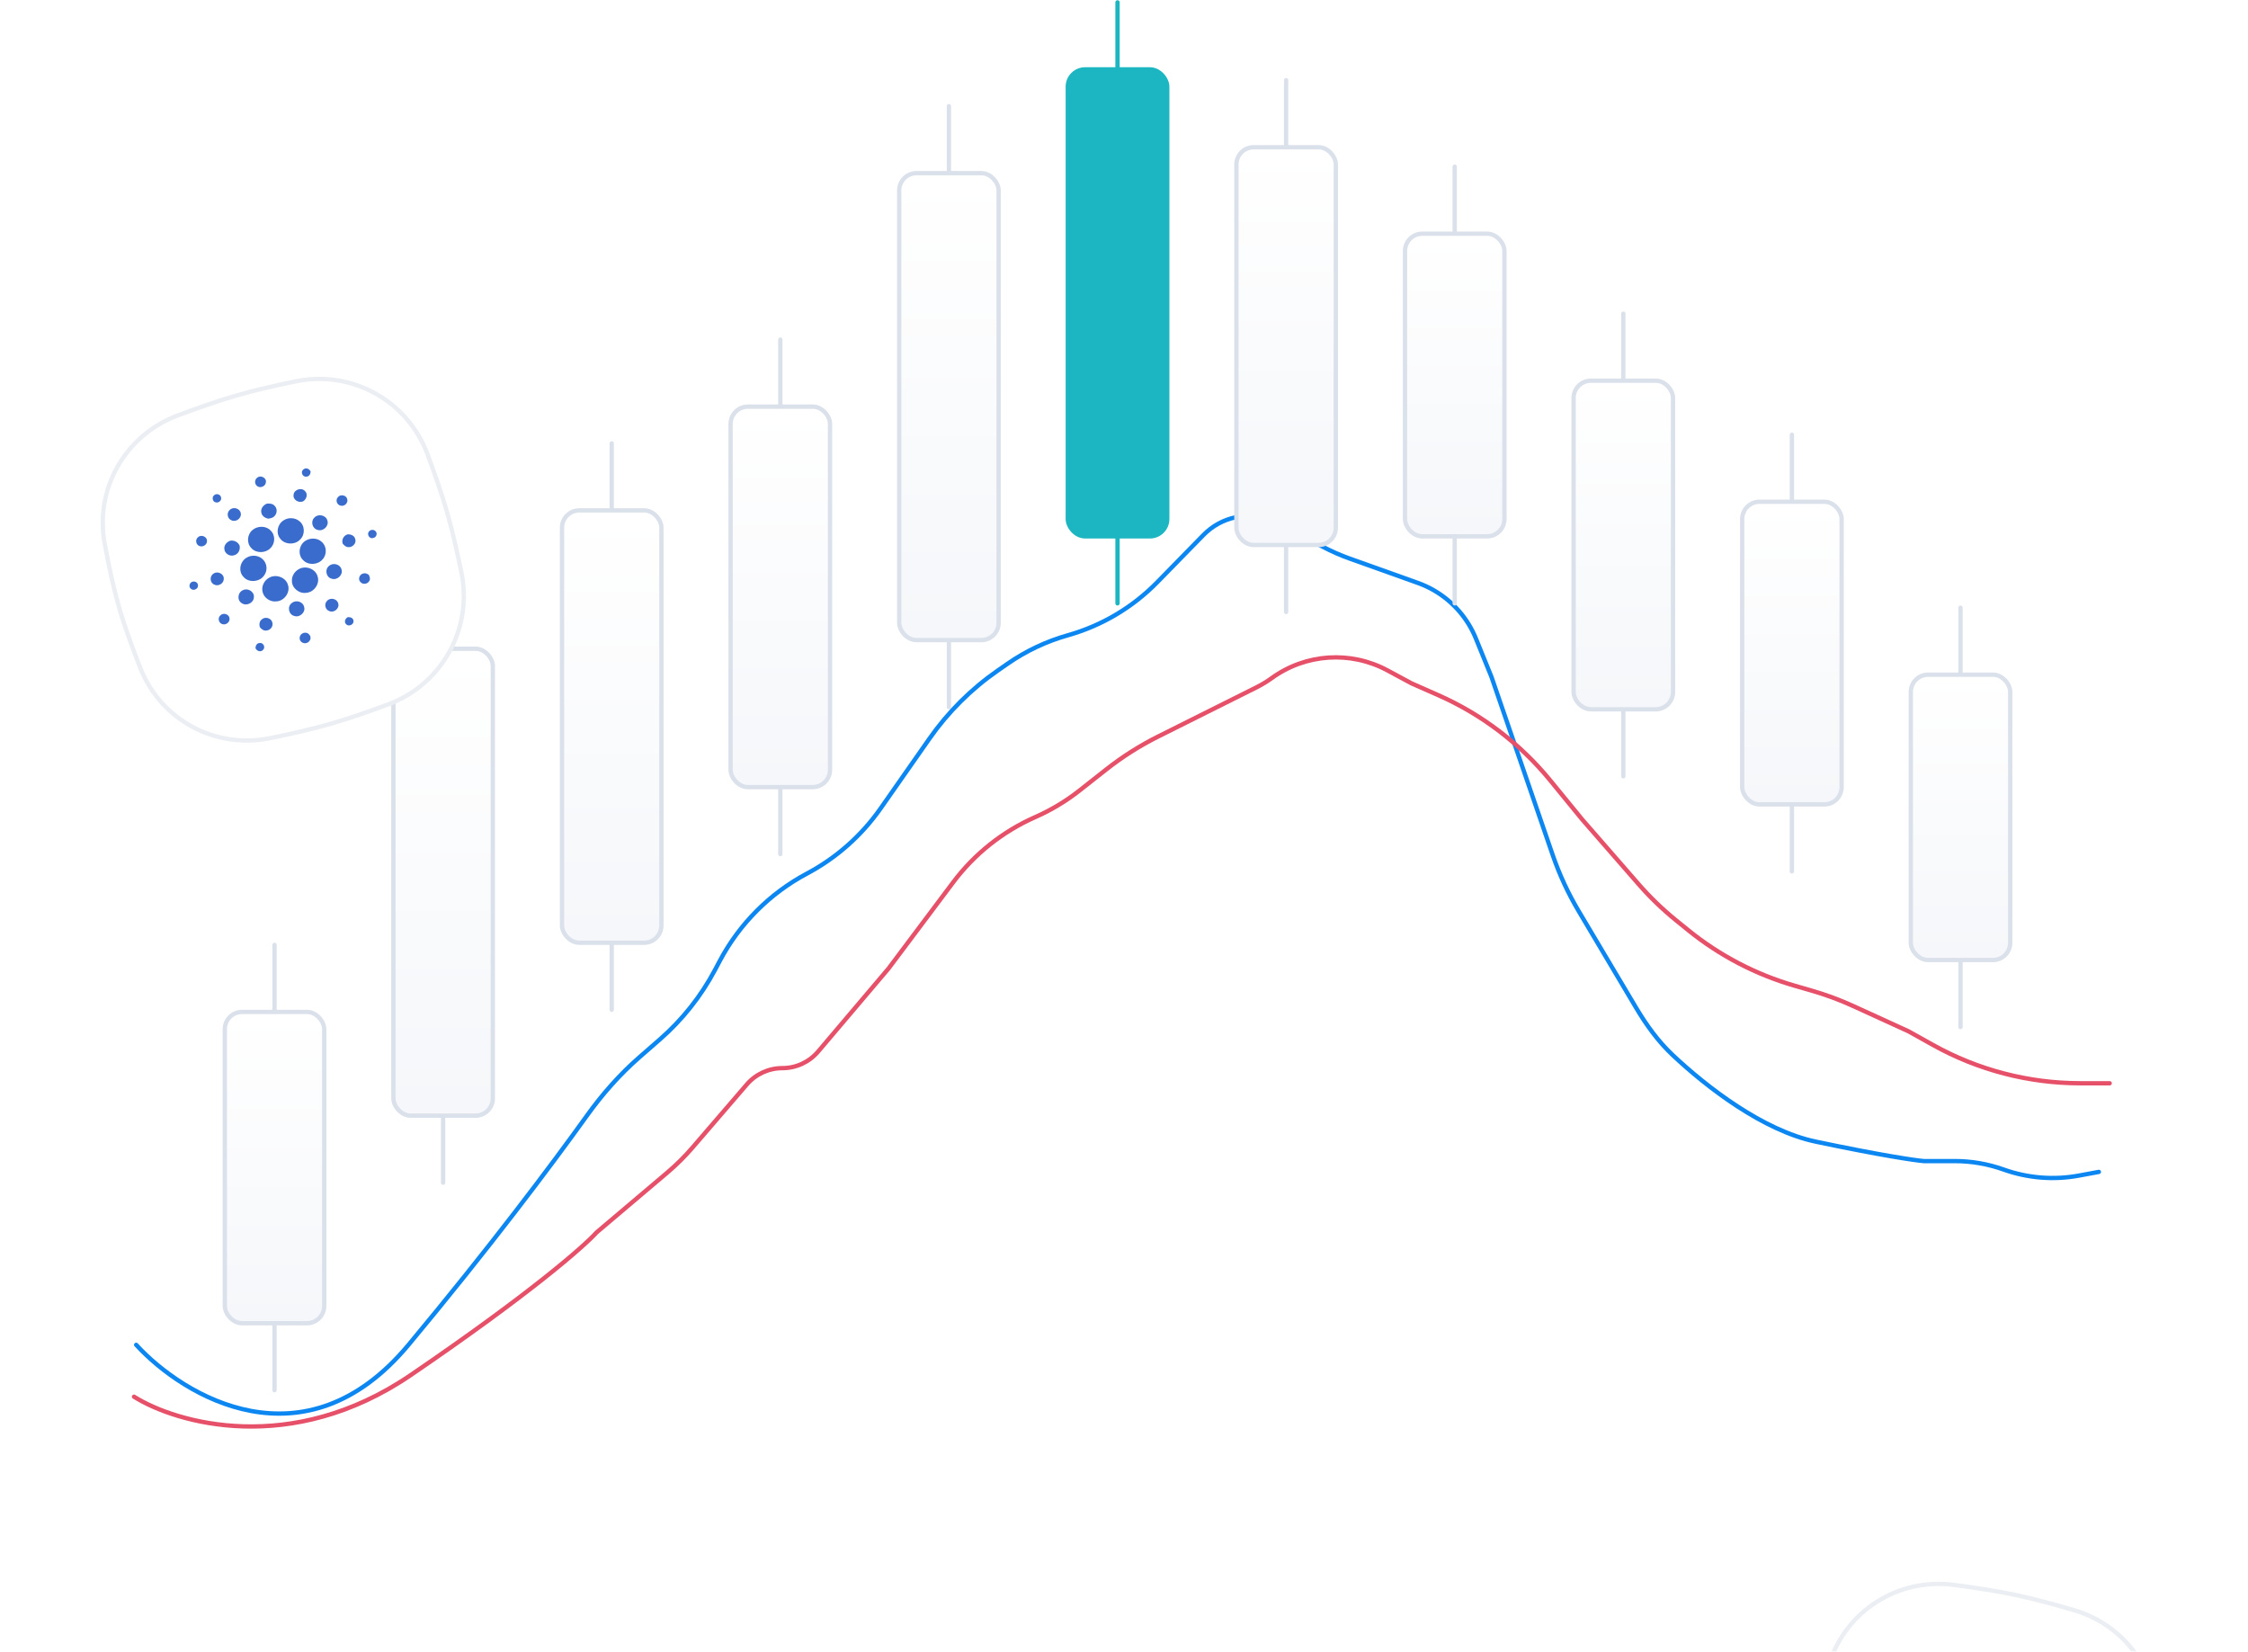<svg width="520" height="382" viewBox="0 0 520 382" fill="none" xmlns="http://www.w3.org/2000/svg">
  <g clip-path="url(#clip0_2901_16168)">
    <g filter="url(#filter0_d_2901_16168)">
      <path fill-rule="evenodd" clip-rule="evenodd" d="M152.629 173.983L151.211 174.24C151.211 174.24 149.892 174.963 149.892 175.011C149.892 175.032 149.844 175.139 149.786 175.272L149.786 175.272C149.702 175.461 149.596 175.701 149.572 175.814C149.531 176.007 149.013 176.65 148.914 176.666C148.815 176.683 147.335 176.393 147.335 176.393C147.335 176.393 146.856 175.734 146.776 175.814C146.746 175.843 146.615 175.929 146.461 176.029C146.201 176.197 145.878 176.407 145.878 176.457C145.878 176.507 145.382 176.811 144.998 177.047L144.997 177.047L144.996 177.048C144.769 177.187 144.582 177.302 144.56 177.326C144.501 177.39 143.002 177.502 143.002 177.502C143.002 177.502 140.906 177.116 140.906 177.069C140.906 177.044 140.762 176.874 140.62 176.706L140.619 176.705L140.619 176.705C140.487 176.548 140.356 176.393 140.346 176.362C140.327 176.297 138.908 176.007 138.908 176.007C138.908 176.007 136.93 175.878 136.95 175.927C136.969 175.976 135.373 175.621 135.373 175.621L134.914 174.914L134.773 173.837L135.932 172.633L137.231 172.005L140.385 171.763L143.282 172.149L145.279 171.956L147.175 171.57L149.273 171.073L150.413 170.027L152.528 169.191L154.327 168.726H156.842L157.901 168.291L160.378 168.051L162.495 168.227L165.31 168.484L167.068 168.903C167.068 168.903 169.426 169.032 169.465 169.08C169.503 169.127 174.098 169.015 174.098 169.015L175.817 169.739L178.214 169.899L181.729 169.915L183.306 170.027L185.203 169.77L188.339 169.482L189.937 169.096C189.937 169.096 191.535 169.112 191.635 169.225C191.694 169.291 192.24 169.476 192.689 169.629C193.011 169.739 193.284 169.831 193.292 169.851C193.313 169.899 194.272 170.108 194.272 170.108L196.307 170.237L199.503 170.125L203.199 170.205L209.09 170.349L211.608 170.477L215.001 170.108C215.001 170.108 216.78 170.044 216.86 170.092C216.94 170.139 218.437 169.513 218.437 169.513C218.437 169.513 218.977 169.032 219.156 169.127C219.335 169.222 221.254 169.577 221.254 169.577L221.993 169.98L223.39 169.899C223.39 169.899 225.189 170.704 225.248 170.783C225.262 170.802 225.294 170.844 225.336 170.898L225.337 170.9C225.473 171.076 225.711 171.385 225.787 171.506C225.869 171.639 225.126 172.062 224.769 172.266L224.769 172.266C224.696 172.307 224.639 172.34 224.609 172.359C224.533 172.406 224.077 172.493 223.564 172.592C222.859 172.727 222.044 172.883 221.952 172.985C221.884 173.06 221.614 173.196 221.319 173.345C220.919 173.547 220.472 173.772 220.415 173.902C220.359 174.028 220.088 174.283 219.861 174.495C219.685 174.66 219.536 174.799 219.536 174.834C219.536 174.914 219.137 176.506 219.137 176.506L219.017 178.081C219.017 178.081 217.059 178.627 216.999 178.692C216.938 178.756 215.123 179.045 215.123 179.045C215.123 179.045 213.206 178.741 213.126 178.771C213.046 178.802 211.188 179.431 211.188 179.431L210.847 180.25C210.847 180.25 211.068 181.343 211.068 181.392C211.068 181.407 211.122 181.567 211.196 181.787L211.196 181.787L211.196 181.787C211.362 182.275 211.627 183.059 211.627 183.225C211.627 183.452 211.233 184.098 211.141 184.249L211.128 184.27C211.095 184.325 210.817 184.59 210.533 184.861L210.532 184.862L210.531 184.863L210.53 184.864L210.529 184.865C210.307 185.077 210.082 185.291 209.968 185.411C209.786 185.602 209.245 185.817 208.922 185.945C208.782 186 208.683 186.039 208.671 186.054C208.631 186.101 206.754 186.214 206.754 186.214H203.737C203.737 186.214 201.26 186.808 201.26 186.873C201.26 186.907 200.742 186.955 200.259 187C199.838 187.04 199.444 187.076 199.444 187.099C199.444 187.148 197.586 187.516 197.586 187.516H195.71C195.71 187.516 193.133 188.304 193.153 188.368C193.168 188.413 192.956 188.868 192.821 189.159L192.82 189.16L192.82 189.161C192.762 189.284 192.719 189.378 192.712 189.397C192.703 189.427 192.238 189.621 191.747 189.826L191.746 189.826C191.184 190.061 190.586 190.31 190.597 190.345C190.618 190.409 189.178 190.683 189.178 190.683C189.178 190.683 186.082 191.085 186.043 191.15C186.005 191.214 183.626 191.857 183.626 191.857C183.626 191.857 182.108 193.319 182.108 193.367C182.108 193.414 180.55 195.65 180.55 195.65L180.051 196.453C180.051 196.453 179.173 197.579 179.152 197.708C179.14 197.781 178.782 198.091 178.474 198.358C178.239 198.562 178.033 198.74 178.033 198.767C178.033 198.802 177.583 198.862 177.169 198.916C176.824 198.961 176.504 199.003 176.495 199.025C176.474 199.072 173.879 198.334 173.879 198.334L172.063 196.887L170.625 196.131C170.625 196.131 170.124 195.553 170.065 195.231C170.006 194.91 169.225 192.773 169.225 192.773C169.225 192.773 169.187 191.471 169.225 191.39C169.263 191.309 168.787 189.83 168.787 189.83L167.787 188.818L167.728 187.468L169.426 187.228C169.426 187.228 171.243 187.436 171.302 187.485C171.361 187.534 172.941 187.661 172.941 187.661L174.438 186.761C174.438 186.761 174.699 185.908 174.699 185.844C174.699 185.78 174.079 184.656 174.039 184.607C173.999 184.558 173.32 182.935 173.32 182.886C173.32 182.838 173.16 181.279 173.16 181.279C173.16 181.279 172.321 179.946 172.222 179.817C172.154 179.729 171.849 179.443 171.645 179.252C171.553 179.165 171.481 179.098 171.462 179.078C171.401 179.013 170.024 177.969 170.024 177.969L168.527 176.602L167.728 176.281L165.491 176.04L164.553 175.976L162.934 175.847L161.656 175.814C161.656 175.814 160.718 175.492 160.677 175.445C160.635 175.397 160.178 174.528 160.178 174.528L160.498 173.805L161.217 173.499L162.854 173.741L164.112 174.206L167.089 174.223L168.087 173.533L169.065 173.242C169.065 173.242 170.164 172.423 170.184 172.359C170.203 172.294 170.305 171.362 170.305 171.362L169.485 170.848C169.485 170.848 168.207 171.426 168.186 171.475C168.166 171.524 166.748 172.198 166.748 172.198L165.012 172.375L163.613 172.118L161.635 172.584L159.718 173.098C159.718 173.098 157.502 173.355 157.443 173.355C157.384 173.355 156.543 173.227 156.543 173.227L155.164 173.902L154.167 173.966L152.629 173.983ZM98.984 186.762L97.884 186.151H96.526L95.849 186.616C95.849 186.616 94.251 187.051 94.15 187.1C94.049 187.149 91.215 187.1 91.215 187.1L89.656 186.858L88.079 186.151C88.079 186.151 88.039 184.961 88.079 184.785C88.118 184.609 88.061 183.563 88.061 183.563L87.28 182.951H84.782L83.306 182.822L82.587 182.406L82.486 181.763L83.405 180.781L85.703 179.834L87.898 179.641H91.873L93.631 180.958L96.028 182.389L98.165 183.064L99.642 182.646L101.26 182.55L102.757 182.743L104.616 182.115L105.854 181.377L106.832 181.634V182.437C106.832 182.437 106.573 183.465 106.592 183.53C106.611 183.594 107.193 184.301 107.193 184.301L106.972 185.218C106.972 185.218 105.534 186.022 105.355 186.054C105.291 186.066 104.977 186.097 104.602 186.133C103.942 186.198 103.09 186.281 103.077 186.311C103.068 186.333 102.908 186.402 102.711 186.488C102.477 186.589 102.191 186.714 102.038 186.809C101.757 186.985 100.402 187.115 100.402 187.115L98.984 186.762ZM33.873 201.196L31.556 199.589H28.201L23.168 199.203L22.449 198.174L19.653 199.331L16.537 200.746H15.259L14.7 199.685L14.22 198.946L12.782 199.685L12.143 201.196L9.906 201.71H8.948L7.589 202.16L5.752 202.61H4.234L2.876 203.189V201.26L0.399 200.682V200.167L0 198.174L1.518 196.631L3.355 195.666H8.708L10.386 195.216L11.184 193.93L12.543 193.159L11.903 192.516L10.865 192.902L9.986 193.352L7.11 193.287L6.87 192.516L7.51 191.487L9.906 190.651L12.543 191.551L14.46 191.487L15.179 191.359L15.738 190.073L14.54 189.687L14.14 189.108L14.46 188.337L19.014 186.794H21.81L25.245 186.086L27.482 184.672C27.482 184.672 31.157 184.865 31.396 184.993C31.636 185.122 38.587 184.993 38.587 184.993L40.744 183.836H45.697L47.374 184.222L48.972 184.415L50.57 185.122L51.449 186.279L52.887 187.244L53.766 187.822L55.204 187.951L58.639 187.372L60.157 186.794L65.669 185.893H69.424L72.859 186.279L76.774 186.343L80.608 186.601L82.845 186.794L84.203 187.179L85.961 188.401L87.719 189.108L89.876 189.944L92.512 190.201L96.826 188.208L100.421 188.594L105.534 188.337L108.729 189.044L110.407 189.43L111.286 188.98L113.283 187.951L114.801 185.893L115.84 184.607L116.639 183.836H119.195L120.234 184.286V185.315L121.672 186.408V188.53L124.548 187.951L126.784 186.922L128.622 186.215L130.22 185.765V187.051L129.181 188.401L125.187 190.073L122.151 190.844L120.313 192.066L118.955 192.709L117.917 191.101L116.958 190.844L116.639 191.487L116.559 192.58L116.159 193.802L113.683 194.188L109.848 194.831L104.256 197.274C104.256 197.274 100.9 198.753 100.9 199.01C100.9 199.125 100.594 199.449 100.256 199.805C99.842 200.241 99.382 200.726 99.382 200.939C99.382 201.325 99.862 203.189 99.862 203.189L101.06 204.732L103.217 205.697L107.451 206.661H111.685C111.788 206.797 111.843 206.952 111.845 207.111C111.845 207.368 110.008 208.011 110.008 208.011L110.647 210.069L110.487 211.741L111.605 212.448L114.162 212.898L115.52 212.255L115.76 210.712L115.6 209.683L116.878 208.461L119.834 207.304L122.071 207.111L123.589 206.468L123.669 204.411V202.482L123.189 200.746C123.189 200.746 123.509 199.46 123.988 199.589C124.468 199.717 126.545 199.717 126.545 199.717L127.983 198.367L129.101 196.824L133.096 196.117C133.096 196.117 135.093 197.017 135.333 197.21C135.572 197.402 136.93 197.981 136.93 197.981L138.848 199.01L138.049 200.103C138.049 200.103 136.93 201.26 137.33 201.71C137.729 202.16 138.848 202.739 138.848 202.739L140.685 202.353L141.804 200.489L146.757 198.817L147.955 200.424V201.26C147.955 201.26 146.437 202.16 146.437 202.353C146.437 202.546 146.757 204.411 146.757 204.411L147.156 205.247L145.638 206.082L147.156 207.111C147.156 207.111 148.275 207.497 148.355 207.69C148.434 207.883 148.355 208.911 148.355 208.911L149.713 208.397C149.713 208.397 150.671 207.883 150.831 208.14C150.991 208.397 151.71 209.362 151.71 209.362L150.911 211.098L149.233 212.126L147.795 213.477L145.558 214.57H140.206L136.211 213.927L131.578 214.57L129.82 215.855L127.983 216.37L128.063 217.27C128.063 217.27 129.021 216.949 129.261 217.27C129.501 217.591 130.939 216.884 130.939 216.884C130.939 216.884 132.856 216.82 133.096 217.077C133.335 217.334 134.853 217.354 134.853 217.354H135.732L135.173 218.685L132.936 219.135L132.297 220.292L133.735 220.678L136.132 221.449L136.531 220.935L138.528 220.292L140.446 220.485V220.999L138.289 222.157L136.531 223.185H133.895L133.016 224.021C133.016 224.021 132.696 224.857 132.536 225.114C132.377 225.371 130.699 225.693 130.699 225.693H129.98L129.101 224.535L129.98 223.7L130.939 222.671C130.939 222.671 131.658 221.964 131.897 222.028C132.137 222.092 130.779 221.321 130.779 221.321L129.501 222.285L126.864 223.121L124.388 223.25L122.55 224.407L120.553 225.693C120.553 225.693 120.154 226.657 120.154 226.914C120.154 227.052 120.2 227.264 120.242 227.46C120.279 227.631 120.313 227.789 120.313 227.879C120.313 228.072 119.195 228.843 119.195 228.843H116.798C116.798 228.843 114.801 229.551 114.801 229.808C114.801 230.065 111.366 232.058 111.366 232.058L109.049 234.116L108.09 235.787L106.253 237.909L103.537 239.195L93.71 244.467L93.95 246.01L93.79 247.618L94.349 250.061C94.349 250.061 94.509 251.476 94.749 251.54C94.989 251.604 94.11 253.533 94.11 253.533L92.592 254.69L89.956 252.954L90.515 249.997L89.556 248.196L86.76 246.975L84.922 245.882L80.768 245.56L79.969 247.296L78.931 248.454L75.016 248.196V246.46L71.741 247.103L66.069 249.29L63.752 251.476L63.113 253.276L61.355 255.912C61.355 255.912 60.077 258.098 60.077 258.677C60.077 259.255 60.077 261.249 60.237 261.442C60.396 261.634 61.275 263.37 61.275 263.37L62.713 265.299L65.35 266.392H68.385L71.341 265.492L72.779 263.82L72.62 262.406L72.939 261.249L74.217 260.991L75.855 261.442L78.132 261.827L78.611 263.113L76.774 265.235L75.855 266.778L75.416 268.771L76.374 269.929H81.966L82.686 270.829V272.372L83.085 274.944C83.085 274.944 82.686 276.167 82.686 276.358C82.686 276.55 83.005 278.609 83.005 278.609L84.203 280.537L86.041 281.18C86.041 281.18 87.159 282.081 87.399 282.145C87.639 282.209 88.278 282.981 88.278 282.981L87.719 283.495H85.402L83.484 281.631L80.528 281.18L79.57 279.959L78.691 278.223L78.451 276.551L75.855 274.108L74.457 273.851L71.261 273.593L69.024 272.629L66.069 270.379L64.63 269.8L61.755 270.314L57.441 270.572L51.608 269.35L50.25 266.714L47.374 265.235L46.575 264.978L46.016 263.049L45.457 258.548L43.3 256.298L39.146 249.997L38.027 247.811L36.989 245.496L35.311 244.403L34.672 244.853L33.713 245.753L34.592 247.361L35.471 248.775L36.43 251.411L36.11 252.569L37.468 254.562L37.149 256.684C37.149 256.684 36.35 256.748 36.03 255.976C35.87 255.591 35.391 254.691 34.942 253.847L34.942 253.847L34.942 253.847L34.941 253.846C34.492 253.002 34.073 252.215 34.033 252.054C33.953 251.733 32.515 249.611 32.515 249.611C32.515 249.611 32.195 247.489 32.275 247.296C32.355 247.103 32.914 245.367 32.914 245.367L32.115 243.246L31.636 241.96L28.441 239.581C28.441 239.581 26.683 238.038 26.683 237.395C26.683 236.979 26.55 235.437 26.455 234.345L26.455 234.345L26.455 234.345C26.404 233.747 26.363 233.284 26.363 233.215V230.644L27.722 228.586L32.515 225.178L33.234 222.607L35.87 219.97L35.95 218.299L38.427 217.27L37.947 215.405C37.947 215.405 36.11 212.641 36.27 212.448C36.374 212.322 36.512 211.512 36.618 210.892L36.618 210.892C36.674 210.563 36.721 210.287 36.749 210.197C36.783 210.089 37.031 209.612 37.306 209.083C37.682 208.362 38.107 207.544 38.107 207.433C38.107 207.24 37.628 203.382 37.628 203.382C37.628 203.382 35.95 202.032 35.79 201.839C35.631 201.646 33.873 201.196 33.873 201.196ZM138.19 184.623L139.708 184.736C139.708 184.736 141.063 185.557 141.105 185.604C141.121 185.623 141.247 185.903 141.395 186.235L141.395 186.236L141.396 186.237C141.617 186.731 141.889 187.338 141.924 187.357C141.983 187.388 142.683 189.029 142.683 189.029C142.683 189.029 142.645 190.731 142.584 190.876C142.524 191.022 141.525 191.567 141.525 191.567C141.525 191.567 137.532 192.853 137.471 192.902C137.411 192.951 137.59 193.995 137.59 193.995L139.469 195.072L141.405 195.36L143.862 196.534L145.639 196.856H147.197L147.815 196.213L147.756 195.651L147.697 194.91C147.697 194.91 146.138 194.316 146.079 194.165C146.046 194.041 146.047 193.912 146.081 193.789C146.115 193.665 146.183 193.549 146.278 193.448C146.518 193.174 147.716 192.886 147.716 192.886L148.694 193.658C148.694 193.658 149.694 194.041 149.953 194.139C150.212 194.237 150.813 194.027 150.872 193.946C150.968 193.773 151.029 193.589 151.053 193.401C151.032 193.32 150.832 192.339 150.832 192.339L150.174 191.969L149.514 191.472L148.915 190.893C148.915 190.893 148.097 190.618 148.076 190.538C148.06 190.477 148.069 190.193 148.073 190.038L148.073 190.037C148.075 189.992 148.076 189.959 148.076 189.944C148.076 189.88 149.375 189.912 149.375 189.912L150.771 190.731C150.771 190.731 151.911 190.474 151.911 190.426C151.911 190.379 152.529 189.848 152.529 189.848V188.755C152.529 188.755 152.11 187.807 152.07 187.726C151.924 187.562 151.764 187.406 151.591 187.259L150.792 186.247L149.934 185.636C149.934 185.636 148.895 184.978 148.875 184.929C148.795 184.697 148.735 184.46 148.694 184.222C148.715 184.173 149.554 183.514 149.554 183.514C149.394 183.356 149.247 183.19 149.114 183.016C149.055 182.904 148.236 182.547 148.236 182.547C148.236 182.547 146.358 182.807 146.218 182.775C145.907 182.634 145.607 182.478 145.32 182.308L143.322 181.665L141.185 181.056L140.327 180.444L138.149 180.251L137.011 180.508L135.912 181.12L133.995 181.377C133.995 181.377 132.879 181.233 132.838 181.184C132.796 181.136 132.157 180.572 132.157 180.572C132.157 180.572 131.08 180.22 130.979 180.171C130.879 180.122 130.681 180.444 130.681 180.444L129.722 181.313L128.604 181.987L127.805 182.968L128.223 183.499L128.882 184.528L129.701 184.929L130.9 184.849C130.9 184.849 131.54 184.525 131.639 184.301C131.666 184.242 131.689 184.182 131.712 184.124L131.712 184.124C131.774 183.967 131.829 183.828 131.917 183.756C132.039 183.659 132.577 183.611 132.577 183.611C132.577 183.611 134.995 183.723 135.094 183.723C135.193 183.723 135.933 184.078 135.933 184.078C135.933 184.078 137.232 184.672 137.331 184.736C137.43 184.8 138.19 184.623 138.19 184.623ZM128.702 379.747L130.38 381.952L127.744 382.383L126.625 381.952C126.625 381.952 124.708 381.097 124.468 380.84C124.229 380.583 121.912 378.976 121.912 378.976L119.595 376.468C119.595 376.468 118.077 374.475 117.917 374.282C117.895 374.255 117.851 374.205 117.791 374.139L117.791 374.138C117.425 373.727 116.479 372.667 116.479 372.224C116.479 371.71 117.518 371.26 117.518 371.26L118.716 369.653L118.556 368.56C118.556 368.56 117.358 367.274 117.198 366.824C117.039 366.374 117.358 365.859 117.358 365.859C117.358 365.859 115.441 363.737 115.281 363.416C115.121 363.094 114.003 361.68 114.003 361.68L112.725 359.558V357.051C112.725 357.051 112.405 354.8 112.325 353.707C112.257 352.777 112.305 352.127 112.37 351.24V351.24C112.381 351.085 112.393 350.922 112.405 350.75C112.451 350.077 112.74 349.015 112.974 348.154C113.143 347.533 113.284 347.016 113.284 346.827C113.284 346.377 111.606 344.77 111.606 344.77L110.248 334.097L110.568 330.496L110.727 327.024L108.89 324.838L105.774 324.131L103.058 322.588C103.058 322.588 98.984 320.337 98.824 320.144C98.754 320.06 98.223 319.79 97.615 319.481L97.614 319.48L97.614 319.48C96.836 319.085 95.932 318.625 95.708 318.408C95.309 318.023 94.43 316.737 94.43 316.737L91.873 309.921L89.636 307.092C89.636 307.092 87.08 305.549 87.08 304.778V303.942L89.237 302.849C89.237 302.849 88.598 301.563 88.438 301.306C88.278 301.048 87.08 299.441 87.08 299.441C87.08 299.441 87.799 297.769 87.799 297.512C87.799 297.416 88.044 297.249 88.359 297.033C88.888 296.67 89.616 296.172 89.716 295.648C89.814 295.139 90.354 294.417 90.817 293.799L90.817 293.799C91.115 293.4 91.38 293.045 91.474 292.819C91.606 292.5 92.053 291.889 92.454 291.34C92.782 290.892 93.08 290.484 93.152 290.311C93.243 290.091 94.01 289.661 94.682 289.285L94.683 289.285C95.188 289.002 95.639 288.75 95.708 288.639C95.868 288.382 95.708 287.032 95.708 287.032L94.43 285.424L93.152 283.174C93.152 283.174 96.427 281.374 96.667 280.924C96.906 280.474 98.584 279.316 98.584 279.316L101.46 278.738L102.019 277.58L102.898 276.873L103.857 277.645L104.816 279.445V281.052C104.816 281.245 105.455 281.952 105.455 281.952L106.973 280.795L107.372 278.995L108.97 276.873H110.408C110.408 276.873 112.405 277.966 112.565 278.159C112.725 278.352 114.562 279.316 114.562 279.316L116.639 278.673H118.876L121.433 279.573L121.992 280.538L123.27 282.467H125.267L128.383 283.045C128.383 283.045 130.46 284.524 130.78 284.589C131.099 284.653 133.336 286.196 133.336 286.196L135.972 288.125H138.449C138.449 288.125 139.887 288.704 140.207 288.961C140.368 289.091 140.715 289.601 141.069 290.122C141.414 290.63 141.767 291.149 141.964 291.34C142.364 291.725 143.402 294.104 143.402 294.297C143.402 294.49 142.683 295.969 142.683 295.969L141.165 297.641L142.523 297.962L145.719 297.191L147.476 297.576L150.672 297.191C150.672 297.191 153.388 299.57 153.708 300.148C154.027 300.727 156.584 300.598 156.584 300.598L159.22 300.148H161.617L164.653 300.727C164.653 300.727 165.931 302.141 166.81 303.299C167.435 304.122 168.544 304.555 169.305 304.852C169.615 304.972 169.867 305.071 170.005 305.163C170.485 305.485 172.482 306.256 172.482 306.256V308.571C172.482 308.571 170.804 310.822 170.564 311.079C170.325 311.336 167.848 313.972 167.848 313.972L166.091 316.287L165.052 319.437C165.052 319.437 165.372 322.138 165.531 322.331C165.691 322.523 165.531 325.738 165.531 325.738L163.694 330.496L161.857 333.004L158.102 334.161L153.548 334.74C153.548 334.74 150.592 336.733 150.432 336.99C150.273 337.247 150.033 338.598 150.033 338.598C150.033 338.598 151.071 339.691 151.231 339.883C151.391 340.076 150.832 341.105 150.592 341.491C150.573 341.522 150.552 341.556 150.529 341.593L150.527 341.597C150.27 342.015 149.813 342.761 149.154 343.291C148.435 343.87 148.275 344.899 148.275 344.899L149.154 347.02L146.438 348.821L144.201 351.2C144.201 351.2 141.804 353 141.245 352.871C140.686 352.743 139.248 352.164 139.248 352.164L136.931 351.2L135.653 353.064L138.049 355.25L139.967 356.858L138.689 359.494L135.413 360.137L134.934 359.365L132.537 358.658L132.058 360.072L132.537 363.673L131.978 364.187L128.942 363.416L128.303 362.387L127.584 363.737L128.383 365.795L130.22 367.145L130.46 368.56L127.824 369.846L126.945 371.774H129.342L129.821 373.575L130.939 376.082L129.541 377.625L128.702 379.747ZM270.465 231.124L268.827 230.674H268.068C268.068 230.674 268.388 231.606 268.428 231.703C268.448 231.751 268.448 231.928 268.448 232.109C268.448 232.289 268.448 232.474 268.468 232.539C268.495 232.627 268.129 233.046 267.87 233.343L267.87 233.344C267.751 233.48 267.654 233.591 267.629 233.632C267.593 233.689 267.283 233.903 266.941 234.138L266.941 234.139C266.522 234.427 266.057 234.747 265.991 234.853C265.92 234.967 265.696 235.126 265.483 235.277C265.336 235.382 265.194 235.482 265.112 235.56C264.913 235.753 262.716 235.4 262.716 235.4L262.396 234.275C262.396 234.275 263.954 233.76 264.074 233.889C264.194 234.017 264.953 233.985 264.953 233.985L266.031 232.603L266.231 231.799L265.552 230.288L263.714 229.356C263.714 229.356 262.676 228.391 262.396 228.263C262.286 228.212 262.058 228.061 261.809 227.897L261.809 227.897C261.428 227.645 260.999 227.363 260.878 227.363C260.838 227.363 260.757 227.364 260.652 227.366L260.589 227.367C260.162 227.374 259.442 227.387 259.321 227.363C259.226 227.344 258.935 227.02 258.689 226.746C258.519 226.558 258.371 226.392 258.322 226.366C258.202 226.302 257.523 225.82 257.363 225.691C257.286 225.628 257.142 225.262 256.996 224.89C256.842 224.498 256.686 224.101 256.604 224.051C256.444 223.955 255.006 223.441 255.006 223.441H252.17L252.81 225.144L252.45 226.045L250.373 226.366C250.373 226.366 248.216 226.045 248.096 226.077C247.976 226.109 246.139 226.045 246.139 226.045C246.139 226.045 245.06 227.17 245.06 227.298C245.06 227.427 244.102 228.424 244.102 228.424L243.502 229.529L241.465 229.742C241.465 229.742 240.547 230.835 240.507 231.092C240.467 231.349 240.507 232.764 240.507 232.764C240.507 232.764 240.431 233.31 240.489 233.439C240.547 233.567 238.949 234.403 238.949 234.403L237.071 235.618L234.675 236.814C234.675 236.814 233.117 237.264 232.997 237.232C232.877 237.2 231.239 236.3 231.239 236.3C231.239 236.3 230.88 235.85 230.48 235.85C230.081 235.85 227.245 235.978 227.245 235.978L225.647 235.85C225.647 235.85 224.888 234.628 224.888 234.467C224.888 234.435 224.875 234.34 224.857 234.208C224.785 233.682 224.633 232.564 224.888 232.41C225.208 232.217 225.967 231.51 226.007 231.253C226.028 231.118 225.895 230.551 225.764 229.991C225.645 229.481 225.527 228.978 225.527 228.809C225.527 228.456 225.407 227.009 225.407 227.009L226.126 225.434L229.202 224.502L231.878 225.37L232.917 226.752L235.074 227.041L236.472 226.591L237.471 225.755L239.069 224.309L238.869 222.862C238.869 222.862 238.469 222.155 237.99 221.769C237.699 221.534 237.171 221.169 236.758 220.883L236.757 220.883C236.49 220.698 236.271 220.546 236.193 220.483C236.112 220.418 235.92 220.238 235.707 220.037L235.707 220.037C235.393 219.741 235.033 219.402 234.914 219.326C234.685 219.145 234.471 218.952 234.275 218.747L235.873 218.522C235.873 218.522 236.752 218.811 236.872 218.843C236.991 218.876 238.07 218.522 238.07 218.522L236.392 217.493L234.994 217.107L236.153 216.143C236.153 216.143 237.151 216.111 237.471 216.143C237.79 216.175 241.266 216.304 241.266 216.304L242.144 215.854L242.823 215.114L243.782 213.925L245.1 212.864H247.606C247.606 212.864 247.896 212.832 247.896 212.639C247.896 212.446 248.256 211.256 248.256 211.256L248.775 210.356L252.13 209.842L253.289 209.617L254.927 208.01H256.165L256.884 208.62L257.922 208.652L258.602 208.363L260.599 208.01L261.597 208.235L263.106 208.717L264.993 209.424H265.911L267.27 208.299H268.108L270.225 208.427L272.183 208.588L274.22 207.142C274.22 207.142 274.26 205.952 274.22 205.823C274.18 205.695 274.02 204.698 274.02 204.698L275.338 204.152L276.177 204.538L277.415 204.57L278.254 203.927V202.834L277.256 201.934L277.695 200.905L278.614 201.098L279.692 201.58L281.49 201.741C281.49 201.741 282.608 200.905 282.848 200.905C283.088 200.905 283.687 200.776 283.727 200.68C283.767 200.583 284.086 199.715 283.926 199.619C283.767 199.522 282.169 198.815 282.169 198.815L280.172 198.494L278.174 199.137L277.216 198.944L275.378 198.011L274.5 197.24L275.258 196.018L276.617 195.022L277.695 193.961L276.936 192.257H275.738L273.061 193.125L270.904 194.379C270.904 194.379 269.506 195.215 269.466 195.44C269.427 195.665 269.147 196.79 269.147 196.79C269.147 196.79 269.027 197.497 268.947 197.979C268.925 198.113 268.897 198.235 268.871 198.347C268.803 198.635 268.752 198.855 268.867 199.04C268.975 199.213 269.406 199.574 269.702 199.822C269.847 199.943 269.96 200.037 269.986 200.069C270.066 200.165 270.385 200.808 270.385 200.808C270.385 200.808 268.228 202.705 268.188 202.802C268.176 202.83 268.087 202.994 267.968 203.214C267.685 203.737 267.23 204.576 267.23 204.666C267.23 204.733 266.748 204.95 266.272 205.165C265.839 205.36 265.409 205.554 265.352 205.631C265.232 205.791 263.674 206.306 263.674 206.306C263.674 206.306 261.637 206.499 261.438 206.402C261.238 206.306 260.04 204.955 260.04 204.955C260.04 204.955 260.04 204.023 259.96 203.895C259.88 203.766 258.681 202.223 258.562 202.223C258.442 202.223 256.524 201.258 256.524 201.258L254.358 200.68L253.249 200.037C253.249 200.037 252.57 200.455 252.65 200.583C252.771 200.797 252.852 201.025 252.889 201.258C252.889 201.419 252.051 201.741 252.051 201.741L251.092 201.58L250.413 199.619L251.132 197.947L251.292 196.693C251.292 196.693 253.409 196.436 253.608 196.597C253.808 196.758 255.126 196.886 255.126 196.886L255.646 196.565L256.405 196.243L256.844 194.572L258.602 192.964L262.077 190.392L268.028 187.724L269.347 186.213L272.502 184.991L274.26 184.702L276.976 185.024L281.05 185.216L285.005 185.924L291.636 186.277C291.636 186.277 296.629 187.403 296.749 187.499C296.8 187.54 297.062 187.634 297.346 187.736C297.727 187.872 298.147 188.022 298.147 188.078V189.653L297.428 190.36L296.988 190.714L293.793 190.553C293.793 190.553 293.473 189.814 293.353 189.782C293.234 189.749 291.396 189.717 291.396 189.717L288.6 190.553C288.6 190.553 289.639 191.357 289.838 191.71C289.971 191.945 290.807 192.406 291.39 192.728L291.39 192.728C291.685 192.891 291.915 193.017 291.955 193.061C292.075 193.189 293.713 193.8 293.713 193.8L294.592 194.957L295.67 195.054L299.345 191.968L302.341 191.164L305.577 189.942L308.173 188.946L310.37 188.238L312.846 187.885C312.846 187.885 314.844 188.431 314.924 188.528C315.003 188.624 317.32 188.753 317.32 188.753L318.718 188.11L321.075 186.792L323.072 185.827L325.549 187.049C325.549 187.049 326.707 187.788 326.867 187.949C327.027 188.11 331.101 188.849 331.101 188.849L333.418 188.785L336.174 188.11V187.178L334.496 186.052L332.779 185.442L332.22 184.059L331.101 183.063L332.06 181.648C332.06 181.648 334.616 181.359 334.696 181.487C334.776 181.616 336.933 182.452 336.933 182.452L338.651 184.123L340.249 184.509C340.249 184.509 339.849 185.57 339.649 185.924C339.59 186.028 339.51 186.125 339.427 186.225C339.228 186.463 339.01 186.725 339.01 187.178C339.047 187.739 339.195 188.293 339.45 188.817C339.53 188.946 342.006 189.589 342.006 189.589L343.804 188.978L344.323 188.142C344.323 188.142 342.925 186.985 342.605 186.76C342.286 186.535 341.487 185.57 341.487 185.57L341.846 184.959L341.047 183.995L340.608 182.741L342.206 182.227C342.206 182.227 342.366 183.352 342.366 183.48C342.366 183.609 343.564 185.088 343.564 185.088L343.604 185.892L345.601 187.178L346.2 187.37L347.678 186.245C347.678 186.245 347.678 184.766 347.159 184.477C346.64 184.188 345.601 183.191 345.601 183.191C345.601 183.191 345.961 181.134 346.2 181.198C346.288 181.222 346.58 181.159 346.943 181.081C347.568 180.946 348.403 180.766 348.757 180.909C349.11 181.051 350.711 180.846 351.91 180.692C352.607 180.603 353.168 180.531 353.27 180.555C353.55 180.619 355.947 180.137 355.947 180.137L359.422 179.558L362.098 179.205L365.773 176.279L367.651 177.565L372.444 177.083L374.082 177.212L375.759 177.726L377.437 177.372L378.915 177.179C378.915 177.179 382.151 176.954 382.23 177.051C382.31 177.147 384.108 178.015 384.108 178.015C384.108 178.015 382.75 178.819 382.59 179.076C382.529 179.174 382.306 179.286 382.043 179.418C381.618 179.631 381.091 179.895 380.992 180.234C380.832 180.78 381.232 181.616 381.232 181.616L383.429 181.905L387.263 181.359C387.263 181.359 390.938 181.552 391.058 181.648C391.178 181.744 392.456 182.612 392.456 182.612L395.891 183.223L399.447 182.966L403.641 182.355L410.671 182.484L411.43 183.738L414.346 184.348L417.701 184.574L422.415 184.477L423.933 185.056L426.17 184.541L428.007 182.516C428.007 182.516 430.004 181.841 430.124 181.937C430.244 182.034 434.558 184.188 434.558 184.188L437.953 183.995L444.304 184.509L448.698 184.67L452.573 184.381L453.212 185.249L456.727 185.634L459.603 186.213L463.118 186.342L466.234 186.535L468.151 187.37L471.746 188.013L472.625 187.885L473.744 186.535C473.744 186.535 476.859 185.827 477.259 186.084C477.658 186.342 483.091 186.985 483.091 186.985L487.884 187.628C487.884 187.628 491.399 187.756 491.639 188.013C491.879 188.271 494.036 189.106 494.036 189.106L496.273 189.171C496.273 189.171 500.986 188.592 501.226 188.721C501.465 188.849 504.741 189.364 504.741 189.364C504.741 189.364 507.217 189.942 507.457 190.264C507.697 190.585 508.815 192.193 508.815 192.193L507.457 192.578L505.14 192.257L503.303 190.65L500.507 190.071L498.829 190.007L497.471 190.907C497.471 190.907 495.633 190.907 495.793 191.1C495.953 191.292 494.515 191.55 494.515 191.55L495.633 192.836C495.633 192.836 496.992 193.736 497.231 193.8L499.628 194.443L501.625 195.15L502.264 195.858L501.306 196.5L498.43 196.629C498.43 196.629 496.273 197.786 496.113 198.108C496.05 198.234 495.913 198.361 495.75 198.511C495.499 198.742 495.188 199.029 494.994 199.458L494.675 200.165L493.397 199.972L493.636 198.365L492.997 197.465L489.482 198.494L486.606 200.101L487.565 202.094L489.642 203.187H491.399L492.997 204.73C492.997 204.73 493.716 207.302 493.716 207.495C493.716 207.567 493.615 207.703 493.484 207.878C493.267 208.17 492.967 208.572 492.917 208.974C492.867 209.38 493.04 210.044 493.174 210.558C493.252 210.857 493.317 211.106 493.317 211.224C493.317 211.405 493.088 211.913 492.889 212.357C492.735 212.7 492.598 213.005 492.598 213.089C492.598 213.282 491.559 213.282 491.559 213.282L489.083 210.967L487.645 209.938L485.967 208.717C486.073 208.335 486.153 207.948 486.206 207.559C486.206 207.302 484.529 205.566 484.529 205.566L482.452 205.116C482.452 205.116 480.934 203.38 480.934 203.187C480.934 202.994 482.212 201.13 482.212 201.13L483.091 200.165L483.41 198.301L481.014 195.6L479.096 196.565L479.176 197.658L477.658 197.786L476.3 196.5C476.3 196.5 476.3 195.665 475.661 196.243C475.022 196.822 472.705 197.658 472.705 197.658C472.705 197.658 472.945 199.458 473.025 199.844C473.105 200.23 472.226 201.966 472.226 201.966C472.226 201.966 470.788 202.223 470.468 202.03C470.149 201.837 468.151 200.294 468.151 200.294L464.397 199.651L461.601 199.78L458.964 199.522L454.73 201.451C454.73 201.451 453.691 203.637 453.532 203.959C453.372 204.28 452.333 206.659 452.573 206.757C452.813 206.855 454.49 208.588 454.49 208.588L455.369 209.938L458.485 209.617L460.562 209.553L462.719 209.874L465.116 210.581L466.074 212.51L467.752 214.503L469.589 215.661L469.829 217.847C469.829 217.847 469.43 220.547 469.43 220.997C469.43 221.241 469.547 221.58 469.655 221.89C469.745 222.152 469.829 222.393 469.829 222.54C469.829 222.862 466.953 224.855 466.953 224.855L465.915 225.434L463.438 225.498L461.601 226.205L461.92 227.941L460.722 229.549L460.083 230.706L462.08 232.699L463.278 233.857L465.116 234.307L465.755 234.5L467.512 235.4C467.512 235.4 467.912 236.686 467.912 236.943C467.912 237.2 465.595 238.807 465.595 238.807L464.716 240.543H463.438L460.802 239.643C460.802 239.643 460.562 237.65 460.562 237.457C460.562 237.436 460.563 237.398 460.564 237.347C460.575 236.94 460.606 235.721 460.322 235.721C460.003 235.721 457.207 235.143 457.207 235.143C457.207 235.143 456.008 233.985 456.008 233.664C456.008 233.342 457.047 230.963 457.047 230.963L455.129 230.899L452.893 231.478L452.333 232.635L450.815 232.314L449.298 229.484C449.298 229.484 448.259 229.227 448.179 229.42C448.099 229.613 445.703 231.028 445.703 231.028L443.226 233.921L443.546 235.528L445.383 235.785L447.46 235.271L450.656 235.657C450.656 235.657 451.774 236.107 451.854 236.621C451.934 237.136 451.455 237.972 451.215 238.164C450.975 238.357 448.818 239.258 448.818 239.258L450.176 240.543L451.215 241.636C451.215 241.636 453.212 242.729 453.452 242.987C453.691 243.244 455.05 245.366 455.05 245.366L456.408 246.523V249.931C456.408 249.931 457.207 251.667 457.207 252.503C457.207 253.04 456.975 253.604 456.81 254.007L456.81 254.007C456.719 254.23 456.647 254.404 456.647 254.496C456.647 254.753 453.612 257.453 453.612 257.453L450.256 259.061H446.581C446.581 259.061 444.744 260.797 444.744 261.183C444.744 261.395 443.969 262.153 443.273 262.834C442.704 263.391 442.187 263.896 442.187 264.012C442.187 264.269 441.149 265.748 441.149 265.748L440.03 266.326L439.311 263.819L439.711 262.404L438.832 260.604L435.237 259.832L433.32 263.111C433.32 263.111 430.843 264.59 431.083 264.783C431.169 264.852 431.316 265.037 431.492 265.258C431.807 265.653 432.213 266.161 432.521 266.326C433 266.583 436.036 267.612 436.036 267.612L437.714 269.798L439.072 272.434L440.43 273.142L441.309 274.942C441.309 274.942 441.149 276.228 440.909 276.742C440.67 277.257 438.752 279.314 438.752 279.314C438.752 279.314 436.675 280.407 436.675 280.664C436.675 280.921 436.116 281.372 435.636 281.757C435.157 282.143 433 281.757 433 281.757L430.923 280.664C430.923 280.664 429.805 279.314 429.565 278.993C429.325 278.671 427.568 277.128 427.568 277.128L425.73 275.263L424.212 274.17L423.413 275.456L423.813 276.421L422.934 277.064C422.934 277.064 423.893 278.993 423.973 279.186C424.053 279.378 423.813 280.471 423.813 280.471L423.573 281.928L422.535 281.629C422.535 281.629 421.336 280.343 421.256 279.957C421.198 279.677 421.351 277.84 421.439 276.779C421.472 276.378 421.496 276.088 421.496 276.035C421.496 275.842 421.416 274.299 421.416 274.299L420.378 272.563L419.738 271.341L418.62 270.12L417.821 270.377L416.783 271.341L416.064 271.406L414.865 270.377L414.945 267.998L413.267 267.291L411.989 265.94L409.593 264.012L408.794 261.826L405.358 260.282L403.761 260.025L401.524 259.832L398.887 260.797L395.612 263.304L394.014 265.298L391.857 265.748L390.579 265.812L389.221 268.255C389.221 268.255 386.824 270.055 386.824 270.248C386.824 270.441 386.904 272.306 386.904 272.306C386.904 272.306 386.744 274.042 386.984 274.62C387.136 274.987 387.32 275.587 387.455 276.026C387.532 276.279 387.594 276.479 387.623 276.549C387.703 276.742 387.863 278.478 387.863 278.864C387.863 279.25 385.865 280.793 385.865 280.793L382.83 281.928C382.83 281.928 382.111 282.272 381.791 281.629C381.693 281.431 381.457 281.006 381.179 280.505L381.176 280.499L381.169 280.487L381.169 280.486L381.166 280.481L381.166 280.48C380.543 279.358 379.714 277.863 379.714 277.642C379.714 277.321 379.235 274.556 379.235 274.556C379.235 274.556 376.838 272.563 376.838 272.37C376.838 272.177 375.48 270.12 375.24 269.863C375 269.605 373.003 266.198 373.003 266.198L374.361 263.111L373.163 260.797L371.565 260.54L369.488 262.276C369.488 262.276 367.491 261.826 367.411 261.568C367.331 261.311 364.775 258.354 364.775 258.354L363.416 256.36L360.78 255.396L358.144 254.689L347.838 255.396L344.243 254.174L341.607 252.052C341.607 252.052 339.29 250.767 339.05 250.895C338.811 251.024 334.097 251.41 334.097 251.41L329.703 247.552L327.706 246.073L326.587 246.137L326.028 248.323L327.546 251.152C327.546 251.152 328.345 253.017 328.425 253.467C328.505 253.917 328.824 255.589 328.984 255.91C329.144 256.232 330.422 257.518 330.422 257.518L332.579 258.032L335.215 257.775L336.654 255.91L339.21 253.403L340.648 254.367C340.648 254.367 341.926 255.332 341.926 255.589C341.926 255.846 342.166 257.775 342.166 257.775L344.163 258.804L346.24 259.125C346.564 259.314 346.836 259.555 347.039 259.832C347.192 260.083 347.326 260.34 347.439 260.604C347.439 260.604 346.16 261.954 345.921 262.404C345.681 262.854 343.284 264.526 343.284 264.526C343.284 264.526 342.485 266.133 342.166 266.648C341.846 267.162 339.37 268.641 339.37 268.641L335.934 270.313L330.901 271.213L327.706 273.27L325.309 274.428L322.513 274.942C322.513 274.942 319.957 274.299 319.717 274.107C319.477 273.916 317.56 271.728 317.56 271.407C317.56 271.286 317.594 270.992 317.632 270.663C317.695 270.116 317.77 269.47 317.72 269.349C317.64 269.157 315.962 267.035 315.962 267.035L313.725 265.234C313.725 265.234 312.527 263.627 312.367 263.241C312.29 263.055 311.878 262.316 311.464 261.571C311.019 260.772 310.571 259.967 310.53 259.834C310.45 259.576 309.251 257.197 309.012 257.005C308.772 256.812 306.855 255.719 306.855 255.719L305.417 253.082L303.419 251.282L302.221 249.868L300.304 249.996L298.866 249.096C298.866 249.096 298.466 248.839 298.386 249.096C298.307 249.353 298.067 250.768 298.067 250.768L299.745 252.44C299.745 252.44 301.742 255.076 301.822 255.397C301.902 255.719 302.78 258.869 302.78 258.869C302.78 258.869 304.618 260.927 304.857 261.441C305.097 261.955 306.695 265.17 306.935 265.492C307.174 265.813 308.453 267.421 308.692 267.678C308.932 267.935 311.089 269.542 311.089 269.542L313.006 271.728C313.006 271.728 314.364 273.082 314.444 273.272C314.524 273.461 315.323 275.329 315.323 275.329C315.323 275.329 316.681 276.872 316.761 277.451C316.841 278.029 317.32 279.122 317.32 279.122L321.315 279.444L324.59 278.801L326.907 279.122L330.182 278.994C330.182 278.994 332.02 277.386 332.18 277.579C332.339 277.772 332.739 279.058 332.739 279.058L330.981 282.016L331.141 284.647L326.827 289.405L324.271 291.977L321.155 294.227L318.998 295.963C318.998 295.963 316.921 298.471 316.921 298.728C316.921 298.985 311.728 303.486 311.728 303.486L310.53 304.836L311.089 307.151C311.089 307.151 311.888 309.594 311.968 309.915C311.999 310.042 312.067 310.396 312.144 310.792C312.262 311.403 312.398 312.113 312.447 312.23C312.475 312.298 312.572 312.477 312.693 312.7C312.917 313.112 313.222 313.674 313.326 313.966C313.486 314.416 313.326 317.181 313.326 317.181L313.006 319.367L313.086 321.424C313.086 321.424 309.172 323.61 309.012 323.803C308.944 323.885 308.362 324.082 307.712 324.301L307.711 324.301L307.71 324.302L307.71 324.302C306.825 324.6 305.816 324.941 305.816 325.089C305.816 325.346 304.218 327.983 304.218 327.983C304.218 327.983 303.1 329.526 303.02 329.783C302.94 330.04 303.1 331.905 303.1 331.905C303.1 331.905 304.218 332.998 304.298 333.255C304.378 333.512 302.78 336.084 302.78 336.084C302.78 336.084 300.064 337.434 299.904 337.756C299.745 338.077 295.91 341.999 295.91 341.999L295.191 344.511L291.836 346.761L289.678 348.433C289.678 348.433 288.56 350.49 288.48 350.683C288.4 350.876 284.645 352.29 284.645 352.29L279.533 352.676L276.337 353.255C276.337 353.255 273.381 353.641 273.221 353.255C273.19 353.18 273.118 353.021 273.02 352.809C272.615 351.924 271.783 350.109 271.783 349.59C271.783 348.947 270.904 346.311 270.665 346.118C270.425 345.925 267.949 343.739 267.949 343.739C267.949 343.739 266.67 342.196 266.67 341.81C266.67 341.625 266.744 340.845 266.821 340.036L266.821 340.035C266.904 339.16 266.99 338.25 266.99 338.017C266.99 337.773 266.685 336.849 266.405 336.003L266.405 336.002C266.169 335.287 265.951 334.628 265.951 334.48C265.951 334.159 263.106 329.015 263.106 329.015L260.838 325.093L261.717 320.592L264.194 317.828C264.194 317.828 264.753 314.741 264.753 314.098C264.753 313.455 262.756 309.148 262.756 309.148C262.756 309.148 261.637 305.418 261.557 304.904C261.512 304.61 260.847 304.001 260.284 303.486C259.861 303.099 259.496 302.764 259.491 302.654C259.486 302.506 258.877 302.082 258.344 301.712L258.344 301.712C257.949 301.437 257.597 301.193 257.563 301.111C257.483 300.918 256.365 297.767 256.365 297.767C256.365 297.767 257.803 295.131 257.803 294.938C257.803 294.745 256.604 292.045 256.604 292.045L256.125 290.63C256.125 290.63 255.805 289.537 255.326 289.409C254.847 289.28 252.77 288.83 252.77 288.83C252.77 288.83 251.012 289.409 250.613 288.959C250.213 288.508 247.816 286.515 247.816 286.515L246.538 285.422L244.301 285.294L242.863 285.679L236.312 286.708L231.04 288.058L226.806 289.28C226.806 289.28 226.042 288.959 224.746 288.444C223.45 287.93 221.373 287.865 221.373 287.865L215.222 284.651C215.222 284.651 213.384 281.307 213.304 281.05C213.224 280.793 211.147 278.285 211.147 278.285L207.952 276.871V272.434C207.952 272.434 208.351 269.284 208.431 269.027C208.454 268.951 208.608 268.694 208.81 268.356C209.296 267.541 210.062 266.259 209.949 265.94C209.884 265.757 209.432 265.004 208.92 264.152L208.92 264.152C208.179 262.918 207.312 261.475 207.312 261.247C207.312 260.861 211.387 254.946 211.387 254.946L216.02 252.117L220.574 247.68C220.574 247.68 222.012 247.295 222.012 247.102C222.012 246.909 221.453 244.851 221.453 244.851L224.009 242.151L227.125 239.129L228.403 238.486L231.359 239.065L232.637 239.129L234.874 238.036L236.632 238.615L238.549 238.936L241.905 237.457C241.905 237.457 242.544 236.943 242.783 237.007C243.023 237.071 245.819 237.65 245.819 237.65L251.332 236.686L253.888 236.236L257.563 235.464L258.362 236.428L256.684 237.843C256.684 237.843 257.004 239.708 257.084 239.965C257.164 240.222 257.643 241.572 257.643 241.572L259.491 242.087L260.998 243.051L263.106 243.823L264.993 243.372L268.108 245.366C268.108 245.366 270.825 246.652 271.064 246.716C271.304 246.78 274.34 245.687 274.34 245.687L274.579 244.98L274.899 242.987L277.935 242.408L279.533 244.144L280.411 245.108L283.926 244.98L286.643 245.751L290.877 245.816C290.877 245.816 294.951 244.401 295.51 244.787C296.07 245.173 299.265 245.494 299.265 245.494L301.183 244.401L302.461 241.894L303.1 238.679L302.541 237.136L300.224 236.428C300.224 236.428 298.227 236.493 297.747 236.621C297.357 236.726 295.215 236.66 294.306 236.632C294.1 236.626 293.957 236.621 293.913 236.621C293.673 236.621 289.758 236.75 289.758 236.75L286.802 235.143L285.844 233.149L286.163 230.32L284.486 228.906L282.488 229.87L279.133 229.935C278.893 231.156 279.293 231.671 279.533 231.928C279.772 232.185 280.971 233.085 280.971 233.085C280.971 233.085 281.45 233.664 281.37 233.921C281.29 234.178 279.453 234.178 279.453 234.178L279.612 235.464L277.615 235.785L274.979 233.278C274.979 233.278 274.579 231.928 274.34 231.735C274.1 231.542 272.822 230.192 272.822 230.192C272.822 230.192 272.662 228.842 272.662 228.649C272.662 228.456 271.384 226.784 271.144 226.72C270.904 226.655 268.108 226.141 268.108 226.141L265.632 224.276C265.632 224.276 263.874 222.476 263.635 222.412C263.395 222.348 259.161 221.576 259.161 221.576C259.161 221.576 259.181 223.505 259.491 223.698C259.651 223.797 260.131 224.033 260.603 224.265L260.603 224.265C261.047 224.483 261.482 224.697 261.637 224.791C261.724 224.843 261.961 224.937 262.269 225.059C263.105 225.391 264.461 225.929 264.753 226.398C265.152 227.041 266.83 228.199 267.23 228.391C267.402 228.475 267.71 228.57 268.022 228.667C268.432 228.795 268.851 228.925 268.987 229.034C269.227 229.227 270.825 230.385 270.825 230.385L270.465 231.124ZM321.928 338.04L325.657 337.011L325.443 335.382C325.443 335.382 325.498 334.31 325.498 334.139C325.498 334.058 325.414 333.777 325.327 333.48C325.228 333.148 325.124 332.795 325.124 332.682C325.124 332.467 325.603 331.438 325.603 331.438L327.041 329.853L328.906 327.024C328.906 327.024 330.451 323.766 330.451 323.638C330.451 323.509 330.505 322.009 330.695 321.88C330.815 321.799 330.73 321.042 330.663 320.448C330.624 320.095 330.591 319.8 330.61 319.736C330.663 319.565 330.77 318.237 330.61 318.022C330.451 317.807 329.492 318.022 329.492 318.022L328.533 319.608L327.575 320.68L325.071 322.48L322.407 322.738L319.746 323.638L320.385 324.924L320.33 326.766C320.33 326.766 321.184 329.638 321.184 329.766C321.184 329.895 320.49 330.924 320.49 330.924L318.253 332.125L317.934 334.996C317.934 334.996 318.84 337.911 318.84 338.04C318.84 338.169 321.928 338.04 321.928 338.04ZM436.477 305.097L434.999 306.351H433.122L431.165 305.419L429.687 303.265L427.17 301.111C427.17 301.111 425.972 299.632 425.972 299.182C425.972 298.732 424.774 296.482 424.774 296.482L422.617 295.035C422.617 295.035 421.977 293.524 421.898 293.396C421.818 293.267 420.899 292.11 420.779 291.981C420.659 291.853 419.461 290.76 419.461 290.76L418.702 289.506L418.223 288.316C418.223 288.316 419.261 287.609 419.381 287.77C419.501 287.931 420.06 288.895 420.14 289.088C420.22 289.281 421.938 290.567 421.938 290.567L423.495 291.917L425.572 293.814L426.132 293.589C426.132 293.589 427.17 293.653 427.349 293.781C427.866 294.243 428.352 294.726 428.808 295.228C428.888 295.357 430.446 297.318 430.446 297.318C430.446 297.318 432.203 298.539 432.363 298.7C432.712 299.002 433.033 299.324 433.322 299.664C433.704 300.229 434.051 300.808 434.36 301.4C434.391 301.475 434.976 302.151 435.273 302.494L435.279 302.501L435.289 302.512L435.298 302.523C435.371 302.607 435.423 302.667 435.439 302.686C435.519 302.783 436.477 303.876 436.477 303.876V305.097ZM453.013 302.237C453.173 302.366 454.731 302.237 454.731 302.237C454.731 302.237 454.611 301.466 454.611 301.241C454.611 301.177 454.608 301.092 454.604 300.995C454.595 300.75 454.583 300.424 454.611 300.148C454.644 299.829 455.277 299.532 455.631 299.366L455.633 299.365C455.667 299.349 455.698 299.335 455.725 299.322C455.759 299.306 455.787 299.292 455.809 299.28C456.049 299.151 456.928 298.54 456.888 298.315C456.848 298.09 456.848 297.576 456.928 297.447C457.008 297.319 458.126 296.676 458.126 296.676C458.126 296.676 458.925 295.615 458.925 295.358C458.925 295.1 458.765 294.245 458.765 294.245L458.286 293.043L457.607 291.757C457.607 291.757 458.246 290.76 458.286 290.664C458.296 290.639 458.384 290.494 458.509 290.287C458.874 289.683 459.554 288.557 459.524 288.414C459.433 288.182 459.312 287.959 459.165 287.747L458.765 286.195C458.765 286.195 455.21 286.452 455.09 286.452C454.971 286.452 454.731 286.613 454.731 286.613L453.373 287.747L452.734 288.799L452.015 289.539H450.657L448.779 289.699C448.779 289.699 447.661 290.535 447.541 290.567C447.421 290.6 447.301 291.725 447.301 291.725L447.102 292.754L446.303 294.136L445.184 294.94L444.226 294.682L442.508 294.49C442.508 294.49 442.148 295.872 442.148 295.968C442.148 296.017 442.238 296.394 442.328 296.772L442.328 296.772C442.418 297.15 442.508 297.528 442.508 297.576C442.696 298.048 442.923 298.51 443.187 298.958C443.285 299.089 443.223 300.288 443.197 300.796L443.197 300.803C443.194 300.863 443.191 300.914 443.189 300.951C443.188 300.983 443.187 301.005 443.187 301.016C443.187 301.144 445.863 301.848 445.863 301.848L448.3 301.691L450.617 301.401C450.617 301.401 452.854 302.109 453.013 302.237ZM498.43 309.449C498.43 309.449 497.843 308.935 497.631 309.236C497.418 309.537 496.3 309.449 496.3 309.449C496.3 309.449 495.661 308.292 495.821 308.163C495.98 308.035 496.14 305.935 496.14 305.935L495.554 305.378L492.039 304.177H489.749L486.287 303.405C486.287 303.405 485.381 302.513 485.435 302.294C485.474 302.136 485.791 301.534 486.003 301.131C486.084 300.976 486.15 300.851 486.18 300.791C486.285 300.574 485.115 299.29 485.115 299.29L484.317 298.348C484.317 298.348 484.636 297.233 485.168 297.19C485.7 297.148 487.138 297.104 487.298 297.19C487.458 297.276 487.618 298.348 487.618 298.647C487.618 298.947 488.151 300.962 488.204 301.09C488.231 301.157 488.446 301.282 488.699 301.429L488.699 301.429C488.932 301.565 489.197 301.718 489.375 301.862C489.747 302.162 491.879 302.294 491.879 302.294L492.945 302.077C492.945 302.077 494.383 301.348 494.435 301.219C494.461 301.156 494.591 300.821 494.716 300.499C494.844 300.167 494.967 299.848 494.967 299.848C494.967 299.848 496.565 299.547 496.885 299.72C497.017 299.791 497.488 299.936 498.009 300.096L498.009 300.096C498.746 300.322 499.584 300.58 499.708 300.705C499.814 300.811 500.767 301.067 501.703 301.318L501.704 301.319L501.704 301.319C502.645 301.571 503.569 301.819 503.595 301.906C503.62 301.987 504.074 302.193 504.562 302.414C505.107 302.661 505.695 302.928 505.78 303.063C505.939 303.32 507.058 303.706 507.058 303.706L508.815 303.534C508.815 303.534 510.52 304.349 510.785 304.992C510.946 305.381 511.126 305.691 511.256 305.913C511.341 306.059 511.404 306.167 511.425 306.234C511.477 306.405 512.97 307.392 512.97 307.392C512.97 307.392 511.798 308.207 511.744 308.336C511.733 308.362 511.698 308.4 511.656 308.447C511.497 308.623 511.227 308.921 511.691 309.192C512.278 309.534 514.355 310.607 514.355 310.607L517.391 312.322L519.455 313.522C519.455 313.522 520 313.994 520 314.122C520 314.251 518.722 314.293 518.722 314.293H514.62C514.62 314.293 512.223 312.75 512.064 312.493C511.904 312.236 509.774 310.307 509.774 310.307L508.815 309.364L506.206 309.622C506.206 309.622 504.928 310.05 504.821 310.393C504.714 310.736 503.543 311.121 503.543 311.121C503.543 311.121 501.413 310.821 501.253 310.779C501.093 310.736 498.856 310.178 498.856 310.178L498.43 309.449ZM465.037 349.334L467.433 348.177L470.949 348.241L472.946 348.048L474.384 347.534L475.502 348.241L477.18 349.077L477.42 350.17L477.979 352.035L479.859 351.906L482.453 351.199L483.491 349.977L484.317 349.784V350.942C484.317 350.942 483.571 352.228 483.571 352.421C483.571 352.614 483.731 353.707 483.731 353.707L484.69 355.443L484.317 357.05L485.728 358.336L486.687 359.493L489.083 358.979L492.519 360.136C492.519 360.136 493.717 359.429 493.717 359.236C493.717 359.135 495.268 358.507 496.76 357.903C498.12 357.352 499.431 356.821 499.469 356.729C499.502 356.65 500.016 356.528 500.656 356.376C501.58 356.157 502.766 355.875 503.144 355.571C503.783 355.057 504.582 354.221 504.582 353.899C504.582 353.578 507.857 352.635 507.857 352.635C507.857 352.635 511.692 349.077 511.932 348.691C512.172 348.306 514.488 346.955 514.488 346.955L514.328 344.384L515.766 340.14V336.925C515.766 336.849 515.866 336.523 515.981 336.144C516.159 335.562 516.374 334.856 516.326 334.739C516.246 334.546 514.488 333.646 514.488 333.646L511.852 333.517C511.852 333.517 509.855 332.424 509.775 332.167C509.695 331.91 509.775 330.045 509.775 330.045C509.775 330.045 508.896 329.145 508.097 328.888L506.02 328.502L507.059 326.573C507.059 326.573 506.739 325.095 506.659 324.516C506.579 323.937 506.659 322.523 506.659 322.523C506.659 322.523 506.18 321.301 505.94 320.787C505.774 320.43 505.186 319.95 504.787 319.625C504.611 319.481 504.471 319.367 504.422 319.308C504.331 319.198 504.37 318.648 504.405 318.148C504.432 317.772 504.457 317.425 504.422 317.315C504.342 317.057 503.144 315.771 502.904 315.771C502.665 315.771 501.706 317.829 501.706 317.829L502.158 319.372L500.188 322.908L496.833 325.416L494.276 325.287C494.276 325.287 492.359 324.194 492.279 323.937C492.199 323.68 490.042 322.78 490.042 322.78C490.042 322.78 488.764 321.687 488.764 321.494C488.764 321.301 488.604 320.337 488.524 319.951C488.478 319.73 489.115 319.107 489.667 318.568C490.078 318.166 490.442 317.81 490.442 317.7C490.442 317.538 490.155 317.35 489.904 317.185C489.757 317.089 489.622 317 489.563 316.929C489.487 316.837 488.413 316.76 487.252 316.676C485.977 316.584 484.597 316.485 484.317 316.35C483.784 316.093 481.494 317.25 481.494 317.25L479.497 318.858L477.979 319.501V321.622C477.979 321.944 477.26 322.073 477.26 322.073L475.263 321.622L474.384 320.079H472.866L468.392 322.458C468.392 322.458 467.513 324.194 467.433 324.387C467.354 324.58 466.475 324.13 466.475 324.13H464.797L463.439 326.895L461.681 328.631L457.128 330.045L450.896 331.138L447.94 333.196L447.221 335.125L447.142 337.118C447.142 337.118 445.464 339.368 445.384 339.69C445.304 340.011 445.384 341.683 445.464 341.94C445.597 342.686 445.677 343.437 445.704 344.191V346.698L444.505 349.72L444.186 350.878L443.387 351.328L444.984 352.549C444.984 352.549 447.381 352.742 447.461 352.549C447.501 352.452 448.69 352.404 449.883 352.356C451.066 352.308 452.255 352.259 452.334 352.163C452.396 352.089 452.967 352.005 453.677 351.901C454.812 351.734 456.304 351.515 456.648 351.199C456.963 350.91 458.463 350.682 459.788 350.48C460.82 350.323 461.746 350.182 461.921 350.042C462.32 349.72 465.037 349.334 465.037 349.334Z" fill="white"/>
    </g>
    <path d="M31.5 311.051C42.5 323.051 70.5 339.851 94.5 311.051C113.211 288.598 127.667 269.346 135.736 258.081C139.289 253.121 143.329 248.52 147.927 244.512L152.624 240.417C157.83 235.878 162.16 230.422 165.398 224.32L166.508 222.229C171.065 213.64 178.087 206.611 186.671 202.045V202.045C193.46 198.434 199.299 193.266 203.709 186.966L215.02 170.808C219.306 164.685 224.642 159.369 230.781 155.105L233.08 153.509C237.33 150.557 242.042 148.334 247.023 146.929V146.929C254.87 144.716 262.001 140.484 267.702 134.655L278.401 123.718C280.422 121.653 283.009 120.233 285.836 119.638V119.638C289.173 118.935 292.651 119.422 295.667 121.014L306.028 126.482C308.007 127.527 310.058 128.428 312.165 129.181L327.972 134.826C329.321 135.308 330.621 135.916 331.856 136.643V136.643C336.165 139.177 339.52 143.06 341.401 147.692L345 156.551L359.159 197.74C360.715 202.269 362.733 206.625 365.179 210.742L378.425 233.034C380.802 237.035 383.526 240.833 386.915 244.022C394.859 251.499 407.835 261.49 420 264.051C435.2 267.251 443 268.384 445 268.551H452.181C456.032 268.551 459.854 269.213 463.48 270.508V270.508C469.061 272.501 475.069 272.982 480.896 271.903L485.5 271.051" stroke="#0C87F2" stroke-linecap="round" stroke-linejoin="round"/>
    <path d="M31 323.051C40.833 329.217 67.4 336.851 95 318.051C122.6 299.251 135.167 288.217 138 285.051L154.314 271.247C156.435 269.452 158.41 267.493 160.223 265.387L172.754 250.823C174.815 248.428 177.817 247.051 180.976 247.051V247.051C184.163 247.051 187.188 245.649 189.249 243.219L205.5 224.051L220.486 204.069C225.413 197.501 231.945 192.31 239.457 188.996V188.996C243.138 187.372 246.599 185.291 249.759 182.801L255.882 177.977C259.617 175.034 263.644 172.479 267.898 170.352L290.655 158.973C291.883 158.359 293.059 157.646 294.171 156.841V156.841C302.016 151.16 312.418 150.468 320.946 155.06L326.5 158.051L332.704 160.792C342.76 165.235 351.628 171.985 358.589 180.493L366 189.551L379.023 204.489C381.669 207.525 384.573 210.326 387.701 212.862L390.476 215.113C397.751 221.011 406.136 225.39 415.135 227.99L419.03 229.115C422.339 230.071 425.573 231.27 428.705 232.702L441.5 238.551L447.097 241.675C457.525 247.495 469.27 250.551 481.213 250.551H488" stroke="#E65069" stroke-linecap="round" stroke-linejoin="round"/>
    <rect x="247" y="16.051" width="23" height="108" rx="4" fill="#1BB6C1" stroke="#1BB6C1"/>
    <line x1="258.5" y1="0.551" x2="258.5" y2="15.551" stroke="#1BB6C1" stroke-linecap="round"/>
    <line x1="258.5" y1="124.551" x2="258.5" y2="139.551" stroke="#1BB6C1" stroke-linecap="round"/>
    <rect x="208" y="40.051" width="23" height="108" rx="4" fill="url(#paint0_linear_2901_16168)" stroke="#DBE1EA"/>
    <line x1="219.5" y1="24.551" x2="219.5" y2="39.551" stroke="#DBE1EA" stroke-linecap="round"/>
    <line x1="219.5" y1="148.551" x2="219.5" y2="163.551" stroke="#DBE1EA" stroke-linecap="round"/>
    <rect x="169" y="94.051" width="23" height="88" rx="4" fill="url(#paint1_linear_2901_16168)" stroke="#DBE1EA"/>
    <line x1="180.5" y1="78.551" x2="180.5" y2="93.551" stroke="#DBE1EA" stroke-linecap="round"/>
    <line x1="180.5" y1="182.551" x2="180.5" y2="197.551" stroke="#DBE1EA" stroke-linecap="round"/>
    <rect x="130" y="118.051" width="23" height="100" rx="4" fill="url(#paint2_linear_2901_16168)" stroke="#DBE1EA"/>
    <line x1="141.5" y1="102.551" x2="141.5" y2="117.551" stroke="#DBE1EA" stroke-linecap="round"/>
    <line x1="141.5" y1="218.551" x2="141.5" y2="233.551" stroke="#DBE1EA" stroke-linecap="round"/>
    <rect x="91" y="150.051" width="23" height="108" rx="4" fill="url(#paint3_linear_2901_16168)" stroke="#DBE1EA"/>
    <line x1="102.5" y1="134.551" x2="102.5" y2="149.551" stroke="#DBE1EA" stroke-linecap="round"/>
    <line x1="102.5" y1="258.551" x2="102.5" y2="273.551" stroke="#DBE1EA" stroke-linecap="round"/>
    <rect x="52" y="234.051" width="23" height="72" rx="4" fill="url(#paint4_linear_2901_16168)" stroke="#DBE1EA"/>
    <line x1="63.5" y1="218.551" x2="63.5" y2="233.551" stroke="#DBE1EA" stroke-linecap="round"/>
    <line x1="63.5" y1="306.551" x2="63.5" y2="321.551" stroke="#DBE1EA" stroke-linecap="round"/>
    <rect x="325" y="54.051" width="23" height="70" rx="4" fill="url(#paint5_linear_2901_16168)" stroke="#DBE1EA"/>
    <line x1="336.5" y1="38.551" x2="336.5" y2="53.551" stroke="#DBE1EA" stroke-linecap="round"/>
    <line x1="336.5" y1="124.551" x2="336.5" y2="139.551" stroke="#DBE1EA" stroke-linecap="round"/>
    <rect x="364" y="88.051" width="23" height="76" rx="4" fill="url(#paint6_linear_2901_16168)" stroke="#DBE1EA"/>
    <line x1="375.5" y1="72.551" x2="375.5" y2="87.551" stroke="#DBE1EA" stroke-linecap="round"/>
    <line x1="375.5" y1="164.551" x2="375.5" y2="179.551" stroke="#DBE1EA" stroke-linecap="round"/>
    <rect x="403" y="116.051" width="23" height="70" rx="4" fill="url(#paint7_linear_2901_16168)" stroke="#DBE1EA"/>
    <line x1="414.5" y1="100.551" x2="414.5" y2="115.551" stroke="#DBE1EA" stroke-linecap="round"/>
    <line x1="414.5" y1="186.551" x2="414.5" y2="201.551" stroke="#DBE1EA" stroke-linecap="round"/>
    <rect x="442" y="156.051" width="23" height="66" rx="4" fill="url(#paint8_linear_2901_16168)" stroke="#DBE1EA"/>
    <line x1="453.5" y1="140.551" x2="453.5" y2="155.551" stroke="#DBE1EA" stroke-linecap="round"/>
    <line x1="453.5" y1="222.551" x2="453.5" y2="237.551" stroke="#DBE1EA" stroke-linecap="round"/>
    <rect x="286" y="34.051" width="23" height="92" rx="4" fill="url(#paint9_linear_2901_16168)" stroke="#DBE1EA"/>
    <line x1="297.5" y1="18.551" x2="297.5" y2="33.551" stroke="#DBE1EA" stroke-linecap="round"/>
    <line x1="297.5" y1="126.551" x2="297.5" y2="141.551" stroke="#DBE1EA" stroke-linecap="round"/>
    <g filter="url(#filter1_d_2901_16168)">
      <path d="M41.066 16.106C45.804 14.328 50.689 12.624 54.92 11.411C58.955 10.254 63.731 9.16 68.467 8.191C81.423 5.542 94.284 12.691 98.897 25.085C100.621 29.716 102.262 34.461 103.446 38.588C104.625 42.702 105.744 47.577 106.734 52.402C109.396 65.379 102.249 78.271 89.836 82.899C85.2 84.628 80.46 86.271 76.364 87.446C72.193 88.641 67.262 89.761 62.414 90.741C49.796 93.29 37.227 86.543 32.493 74.578C30.578 69.737 28.755 64.717 27.506 60.363C26.262 56.023 25.151 50.82 24.212 45.715C21.879 33.036 28.992 20.639 41.066 16.106Z" fill="white" stroke="#EBEEF2"/>
      <path d="M59.464 30.517C60.272 29.773 61.737 30.541 61.496 31.59C61.417 32.412 60.37 32.925 59.645 32.524C58.893 32.154 58.782 31.031 59.464 30.517ZM49.625 34.476C50.133 34.085 51.003 34.382 51.117 34.999C51.364 35.634 50.673 36.351 50.001 36.209C49.145 36.142 48.887 34.909 49.625 34.476ZM70.887 30.239C69.962 30.392 69.432 29.079 70.216 28.559C70.794 28.054 71.576 28.466 71.849 29.048C71.858 29.608 71.541 30.215 70.887 30.239ZM53.123 37.966C53.914 37.109 55.529 37.585 55.688 38.697C55.948 39.792 54.636 40.845 53.585 40.356C52.607 40.016 52.353 38.665 53.123 37.966ZM67.917 34.393C68.041 33.212 69.763 32.683 70.544 33.575C71.255 34.239 70.949 35.402 70.171 35.921C69.095 36.45 67.679 35.579 67.917 34.393ZM60.471 38.637C60.201 37.729 60.868 36.804 61.75 36.484C62.379 36.428 63.1 36.486 63.522 36.992C64.227 37.654 64.119 38.875 63.363 39.489C63.03 39.814 62.541 39.868 62.105 39.966C61.36 39.845 60.633 39.395 60.471 38.637ZM45.771 44.288C46.497 43.52 47.948 44.125 47.879 45.134C47.923 45.977 46.911 46.615 46.135 46.292C45.325 46.012 45.106 44.844 45.771 44.288ZM78.154 35C78.737 34.233 80.144 34.518 80.314 35.444C80.599 36.252 79.718 37.175 78.86 36.964C77.948 36.845 77.521 35.668 78.154 35ZM65.561 40.382C66.664 39.608 68.264 39.697 69.263 40.547C70.552 41.567 70.623 43.663 69.406 44.809C68.175 46.105 65.801 45.986 64.798 44.553C63.769 43.307 64.163 41.266 65.561 40.382ZM58.416 42.582C59.597 41.577 61.572 41.57 62.61 42.718C63.755 43.797 63.677 45.778 62.49 46.845C61.326 47.995 59.213 47.982 58.145 46.778C57.008 45.643 57.148 43.619 58.416 42.582ZM51.901 47.011C51.763 46.141 52.431 45.357 53.246 45.061C54.173 44.908 55.081 45.373 55.429 46.218C55.618 47.099 55.166 48.143 54.213 48.411C53.19 48.798 51.984 48.059 51.901 47.011ZM72.788 39.656C73.691 38.745 75.436 39.194 75.728 40.396C76.163 41.634 74.765 42.995 73.483 42.564C72.194 42.268 71.784 40.511 72.788 39.656ZM57.082 48.963C58.244 48.269 59.845 48.427 60.781 49.362C61.778 50.288 61.947 51.922 61.133 53.044C60.133 54.634 57.512 54.862 56.324 53.424C55.069 52.154 55.49 49.848 57.082 48.963ZM70.708 45.049C71.834 44.362 73.4 44.403 74.365 45.286C75.585 46.263 75.694 48.209 74.627 49.37C73.535 50.676 71.298 50.797 70.141 49.576C68.811 48.351 69.12 45.994 70.708 45.049ZM49.391 52.674C50.364 51.967 51.9 52.775 51.756 53.938C51.758 54.959 50.475 55.704 49.561 55.213C48.538 54.799 48.431 53.256 49.391 52.674ZM79.27 45.734C78.99 44.877 79.429 43.921 80.338 43.609C81.115 43.509 82.004 43.879 82.168 44.675C82.531 45.684 81.443 46.753 80.393 46.531C79.906 46.445 79.566 46.086 79.27 45.734ZM44.195 54.714C44.77 54.252 45.735 54.565 45.786 55.306C45.978 56.107 44.852 56.759 44.216 56.226C43.691 55.88 43.724 55.105 44.195 54.714ZM85.402 42.881C85.772 42.434 86.576 42.449 86.906 42.914C87.377 43.39 87.032 44.327 86.344 44.421C85.44 44.768 84.749 43.494 85.402 42.881ZM62.26 53.624C63.857 52.701 66.101 53.551 66.6 55.251C67.206 56.94 65.823 58.989 63.949 59.096C62.527 59.276 61.098 58.321 60.763 56.985C60.396 55.721 61.052 54.261 62.26 53.624ZM69.07 51.668C70.682 50.698 72.988 51.556 73.46 53.307C74.037 54.971 72.696 56.952 70.876 57.111C69.196 57.374 67.508 56.003 67.526 54.358C67.466 53.284 68.106 52.212 69.07 51.668ZM56.239 56.482C57.39 55.937 58.894 56.909 58.721 58.153C58.7 59.431 57.013 60.26 55.951 59.525C54.764 58.867 54.969 56.984 56.239 56.482ZM76.228 50.806C77.181 50.063 78.76 50.581 79 51.729C79.398 52.954 78.011 54.276 76.75 53.855C75.371 53.549 75.041 51.578 76.228 50.806ZM83.356 54.593C82.718 53.957 83.196 52.735 84.109 52.625C84.542 52.493 84.94 52.735 85.297 52.932C85.483 53.364 85.733 53.871 85.445 54.327C85.103 55.117 83.861 55.276 83.356 54.593ZM50.95 62.361C51.616 61.605 53.013 62.047 53.093 63.017C53.228 63.857 52.298 64.625 51.466 64.366C50.595 64.163 50.282 62.965 50.95 62.361ZM67.554 59.438C68.492 58.678 70.109 59.183 70.333 60.343C70.77 61.571 69.336 62.92 68.076 62.468C66.731 62.156 66.381 60.204 67.554 59.438ZM60.569 63.254C61.347 62.533 62.796 62.978 62.994 63.981C63.252 64.777 62.633 65.696 61.774 65.814C61.087 65.996 60.472 65.534 60.092 65.037C59.928 64.423 59.995 63.668 60.569 63.254ZM75.695 58.932C76.471 58.108 78.029 58.525 78.241 59.598C78.579 60.686 77.278 61.818 76.201 61.349C75.196 61.027 74.91 59.642 75.695 58.932ZM80.118 64.432C79.528 63.946 79.809 63.075 80.445 62.743C81.018 62.694 81.706 62.922 81.765 63.561C81.921 64.404 80.747 65.013 80.118 64.432ZM59.093 69.891C59.121 69.364 59.386 68.772 60.009 68.728C60.882 68.541 61.492 69.71 60.852 70.307C60.304 70.938 59.35 70.563 59.093 69.891ZM69.322 67.555C69.282 66.797 70.138 66.178 70.876 66.375C71.342 66.427 71.592 66.84 71.808 67.19C71.808 67.405 71.813 67.618 71.82 67.831C71.647 68.199 71.4 68.588 70.967 68.7C70.196 69.019 69.228 68.358 69.322 67.555Z" fill="#396CCC"/>
    </g>
    <g filter="url(#filter2_d_2901_16168)">
      <path d="M451.923 286.57C456.941 287.224 462.054 288.013 466.36 288.928C470.466 289.801 475.196 291.077 479.832 292.446C492.516 296.189 500.514 308.539 498.769 321.648C498.117 326.546 497.339 331.506 496.446 335.706C495.557 339.891 494.255 344.721 492.864 349.446C489.122 362.154 476.76 370.182 463.627 368.441C458.721 367.79 453.765 367.016 449.597 366.13C445.353 365.228 440.473 363.902 435.733 362.49C423.395 358.818 415.465 346.96 416.902 334.173C417.484 328.999 418.231 323.711 419.173 319.281C420.111 314.864 421.573 309.748 423.141 304.8C427.034 292.511 439.134 284.903 451.923 286.57Z" fill="white" stroke="#EBEEF2"/>
      <path d="M461.403 307.932C462.464 307.655 463.398 309.02 462.692 309.834C462.237 310.522 461.072 310.484 460.62 309.789C460.13 309.11 460.559 308.065 461.403 307.932ZM450.857 306.809C451.488 306.702 452.117 307.372 451.928 307.971C451.849 308.647 450.902 308.956 450.375 308.515C449.65 308.054 450.001 306.844 450.857 306.809ZM471.619 313.05C470.731 312.75 470.879 311.342 471.815 311.251C472.563 311.077 473.059 311.808 473.027 312.449C472.772 312.948 472.208 313.335 471.619 313.05ZM452.306 311.533C453.407 311.147 454.609 312.325 454.228 313.382C453.944 314.471 452.291 314.785 451.592 313.86C450.888 313.1 451.299 311.788 452.306 311.533ZM467.046 315.323C467.71 314.338 469.478 314.68 469.75 315.834C470.066 316.754 469.249 317.637 468.319 317.73C467.121 317.692 466.279 316.258 467.046 315.323ZM458.479 315.574C458.667 314.646 459.691 314.142 460.619 314.274C461.201 314.52 461.81 314.909 461.945 315.554C462.258 316.47 461.589 317.497 460.633 317.684C460.186 317.815 459.729 317.633 459.298 317.515C458.697 317.058 458.266 316.32 458.479 315.574ZM442.847 313.662C443.849 313.325 444.846 314.541 444.311 315.399C443.955 316.165 442.761 316.253 442.227 315.603C441.644 314.976 441.998 313.842 442.847 313.662ZM475.8 320.665C476.675 320.261 477.783 321.173 477.498 322.071C477.371 322.918 476.16 323.32 475.502 322.73C474.752 322.198 474.928 320.958 475.8 320.665ZM462.155 319.505C463.492 319.339 464.863 320.169 465.346 321.389C466.005 322.894 465.083 324.778 463.47 325.219C461.775 325.785 459.735 324.566 459.523 322.829C459.199 321.246 460.505 319.629 462.155 319.505ZM454.813 318.093C456.327 317.76 458.074 318.681 458.452 320.182C458.956 321.671 457.958 323.384 456.409 323.769C454.841 324.238 452.982 323.235 452.604 321.67C452.133 320.134 453.207 318.413 454.813 318.093ZM446.981 318.945C447.268 318.111 448.225 317.733 449.084 317.855C449.974 318.155 450.558 318.992 450.469 319.901C450.222 320.768 449.333 321.477 448.365 321.266C447.281 321.128 446.563 319.909 446.981 318.945ZM468.876 322.256C470.101 321.876 471.431 323.091 471.125 324.29C470.928 325.588 469.054 326.133 468.124 325.15C467.125 324.283 467.588 322.54 468.876 322.256ZM450.639 323.1C451.991 323.033 453.331 323.925 453.718 325.19C454.163 326.475 453.546 327.998 452.301 328.606C450.671 329.54 448.249 328.511 447.876 326.684C447.364 324.973 448.818 323.135 450.639 323.1ZM464.508 326.041C465.824 325.963 467.188 326.735 467.625 327.968C468.244 329.403 467.427 331.173 465.94 331.697C464.362 332.337 462.33 331.393 461.882 329.773C461.283 328.067 462.662 326.13 464.508 326.041ZM442.107 322.767C443.298 322.6 444.274 324.034 443.602 324.993C443.124 325.895 441.641 325.951 441.065 325.088C440.355 324.243 440.985 322.83 442.107 322.767ZM471.746 330.666C471.901 329.778 472.737 329.14 473.687 329.291C474.419 329.567 475.031 330.311 474.802 331.091C474.649 332.153 473.186 332.586 472.363 331.897C471.974 331.592 471.842 331.116 471.746 330.666ZM436.561 322.129C437.285 321.991 437.99 322.72 437.687 323.398C437.481 324.195 436.18 324.242 435.87 323.474C435.568 322.921 435.961 322.253 436.561 322.129ZM478.5 331.026C479.037 330.805 479.739 331.195 479.812 331.761C480.005 332.403 479.26 333.068 478.609 332.828C477.647 332.71 477.635 331.26 478.5 331.026ZM453.023 329.647C454.866 329.582 456.449 331.385 456.092 333.121C455.833 334.897 453.65 336.057 451.945 335.272C450.606 334.763 449.792 333.249 450.123 331.912C450.393 330.624 451.657 329.642 453.023 329.647ZM459.955 331.117C461.833 331.017 463.466 332.858 463.061 334.625C462.789 336.365 460.675 337.484 458.994 336.77C457.387 336.214 456.54 334.211 457.328 332.768C457.779 331.79 458.848 331.145 459.955 331.117ZM446.365 329.344C447.637 329.403 448.509 330.967 447.771 331.984C447.154 333.103 445.275 333.043 444.682 331.896C443.943 330.758 445.008 329.191 446.365 329.344ZM466.679 333.717C467.869 333.508 469.021 334.706 468.693 335.833C468.469 337.102 466.624 337.617 465.708 336.654C464.635 335.736 465.268 333.84 466.679 333.717ZM471.195 340.406C470.93 339.545 471.926 338.691 472.784 339.022C473.228 339.109 473.466 339.51 473.689 339.851C473.65 340.32 473.632 340.884 473.164 341.152C472.491 341.689 471.32 341.246 471.195 340.406ZM438.935 332.051C439.878 331.696 440.904 332.743 440.519 333.637C440.244 334.442 439.062 334.684 438.45 334.064C437.776 333.476 438.062 332.271 438.935 332.051ZM454.968 337.266C456.153 337.036 457.344 338.24 456.996 339.37C456.806 340.659 454.906 341.176 454.006 340.186C452.965 339.279 453.573 337.391 454.968 337.266ZM447.009 337.356C448.035 337.084 449.105 338.157 448.809 339.136C448.663 339.96 447.685 340.481 446.871 340.182C446.179 340.02 445.853 339.324 445.751 338.706C445.894 338.087 446.307 337.452 447.009 337.356ZM462.393 340.641C463.465 340.278 464.646 341.378 464.329 342.424C464.117 343.543 462.436 343.932 461.705 343.012C460.969 342.256 461.367 340.899 462.393 340.641ZM463.716 347.573C463.424 346.867 464.08 346.231 464.798 346.236C465.327 346.462 465.827 346.986 465.58 347.578C465.322 348.395 463.999 348.382 463.716 347.573ZM442.59 342.523C442.862 342.071 443.374 341.672 443.944 341.926C444.803 342.171 444.793 343.489 443.948 343.716C443.167 344.016 442.501 343.237 442.59 342.523ZM452.718 345.262C453.038 344.575 454.085 344.43 454.645 344.95C455.031 345.215 455.058 345.697 455.084 346.108C454.983 346.297 454.888 346.488 454.794 346.679C454.468 346.922 454.068 347.15 453.633 347.046C452.802 346.965 452.258 345.927 452.718 345.262Z" fill="#396CCC"/>
    </g>
  </g>
  <defs>
    <filter id="filter0_d_2901_16168" x="-80" y="120.051" width="680" height="374.333" filterUnits="userSpaceOnUse" color-interpolation-filters="sRGB">
      <feFlood flood-opacity="0" result="BackgroundImageFix"/>
      <feColorMatrix in="SourceAlpha" type="matrix" values="0 0 0 0 0 0 0 0 0 0 0 0 0 0 0 0 0 0 127 0" result="hardAlpha"/>
      <feOffset dy="32"/>
      <feGaussianBlur stdDeviation="40"/>
      <feColorMatrix type="matrix" values="0 0 0 0 0.149 0 0 0 0 0.216 0 0 0 0 0.298 0 0 0 0.05 0"/>
      <feBlend mode="normal" in2="BackgroundImageFix" result="effect1_dropShadow_2901_16168"/>
      <feBlend mode="normal" in="SourceGraphic" in2="effect1_dropShadow_2901_16168" result="shape"/>
    </filter>
    <filter id="filter1_d_2901_16168" x="-184" y="-120" width="498.951" height="498.952" filterUnits="userSpaceOnUse" color-interpolation-filters="sRGB">
      <feFlood flood-opacity="0" result="BackgroundImageFix"/>
      <feColorMatrix in="SourceAlpha" type="matrix" values="0 0 0 0 0 0 0 0 0 0 0 0 0 0 0 0 0 0 127 0" result="hardAlpha"/>
      <feOffset dy="80"/>
      <feGaussianBlur stdDeviation="100"/>
      <feColorMatrix type="matrix" values="0 0 0 0 0.149 0 0 0 0 0.216 0 0 0 0 0.298 0 0 0 0.05 0"/>
      <feBlend mode="normal" in2="BackgroundImageFix" result="effect1_dropShadow_2901_16168"/>
      <feBlend mode="normal" in="SourceGraphic" in2="effect1_dropShadow_2901_16168" result="shape"/>
    </filter>
    <filter id="filter2_d_2901_16168" x="210.367" y="160.051" width="494.885" height="494.885" filterUnits="userSpaceOnUse" color-interpolation-filters="sRGB">
      <feFlood flood-opacity="0" result="BackgroundImageFix"/>
      <feColorMatrix in="SourceAlpha" type="matrix" values="0 0 0 0 0 0 0 0 0 0 0 0 0 0 0 0 0 0 127 0" result="hardAlpha"/>
      <feOffset dy="80"/>
      <feGaussianBlur stdDeviation="100"/>
      <feColorMatrix type="matrix" values="0 0 0 0 0.149 0 0 0 0 0.216 0 0 0 0 0.298 0 0 0 0.05 0"/>
      <feBlend mode="normal" in2="BackgroundImageFix" result="effect1_dropShadow_2901_16168"/>
      <feBlend mode="normal" in="SourceGraphic" in2="effect1_dropShadow_2901_16168" result="shape"/>
    </filter>
    <linearGradient id="paint0_linear_2901_16168" x1="219.5" y1="40.051" x2="219.5" y2="148.051" gradientUnits="userSpaceOnUse">
      <stop stop-color="white"/>
      <stop offset="1" stop-color="#F5F7FA"/>
    </linearGradient>
    <linearGradient id="paint1_linear_2901_16168" x1="180.5" y1="94.051" x2="180.5" y2="182.051" gradientUnits="userSpaceOnUse">
      <stop stop-color="white"/>
      <stop offset="1" stop-color="#F5F7FA"/>
    </linearGradient>
    <linearGradient id="paint2_linear_2901_16168" x1="141.5" y1="118.051" x2="141.5" y2="218.051" gradientUnits="userSpaceOnUse">
      <stop stop-color="white"/>
      <stop offset="1" stop-color="#F5F7FA"/>
    </linearGradient>
    <linearGradient id="paint3_linear_2901_16168" x1="102.5" y1="150.051" x2="102.5" y2="258.051" gradientUnits="userSpaceOnUse">
      <stop stop-color="white"/>
      <stop offset="1" stop-color="#F5F7FA"/>
    </linearGradient>
    <linearGradient id="paint4_linear_2901_16168" x1="63.5" y1="234.051" x2="63.5" y2="306.051" gradientUnits="userSpaceOnUse">
      <stop stop-color="white"/>
      <stop offset="1" stop-color="#F5F7FA"/>
    </linearGradient>
    <linearGradient id="paint5_linear_2901_16168" x1="336.5" y1="54.051" x2="336.5" y2="124.051" gradientUnits="userSpaceOnUse">
      <stop stop-color="white"/>
      <stop offset="1" stop-color="#F5F7FA"/>
    </linearGradient>
    <linearGradient id="paint6_linear_2901_16168" x1="375.5" y1="88.051" x2="375.5" y2="164.051" gradientUnits="userSpaceOnUse">
      <stop stop-color="white"/>
      <stop offset="1" stop-color="#F5F7FA"/>
    </linearGradient>
    <linearGradient id="paint7_linear_2901_16168" x1="414.5" y1="116.051" x2="414.5" y2="186.051" gradientUnits="userSpaceOnUse">
      <stop stop-color="white"/>
      <stop offset="1" stop-color="#F5F7FA"/>
    </linearGradient>
    <linearGradient id="paint8_linear_2901_16168" x1="453.5" y1="156.051" x2="453.5" y2="222.051" gradientUnits="userSpaceOnUse">
      <stop stop-color="white"/>
      <stop offset="1" stop-color="#F5F7FA"/>
    </linearGradient>
    <linearGradient id="paint9_linear_2901_16168" x1="297.5" y1="34.051" x2="297.5" y2="126.051" gradientUnits="userSpaceOnUse">
      <stop stop-color="white"/>
      <stop offset="1" stop-color="#F5F7FA"/>
    </linearGradient>
    <clipPath id="clip0_2901_16168">
      <rect width="520" height="382" fill="white"/>
    </clipPath>
  </defs>
</svg>
